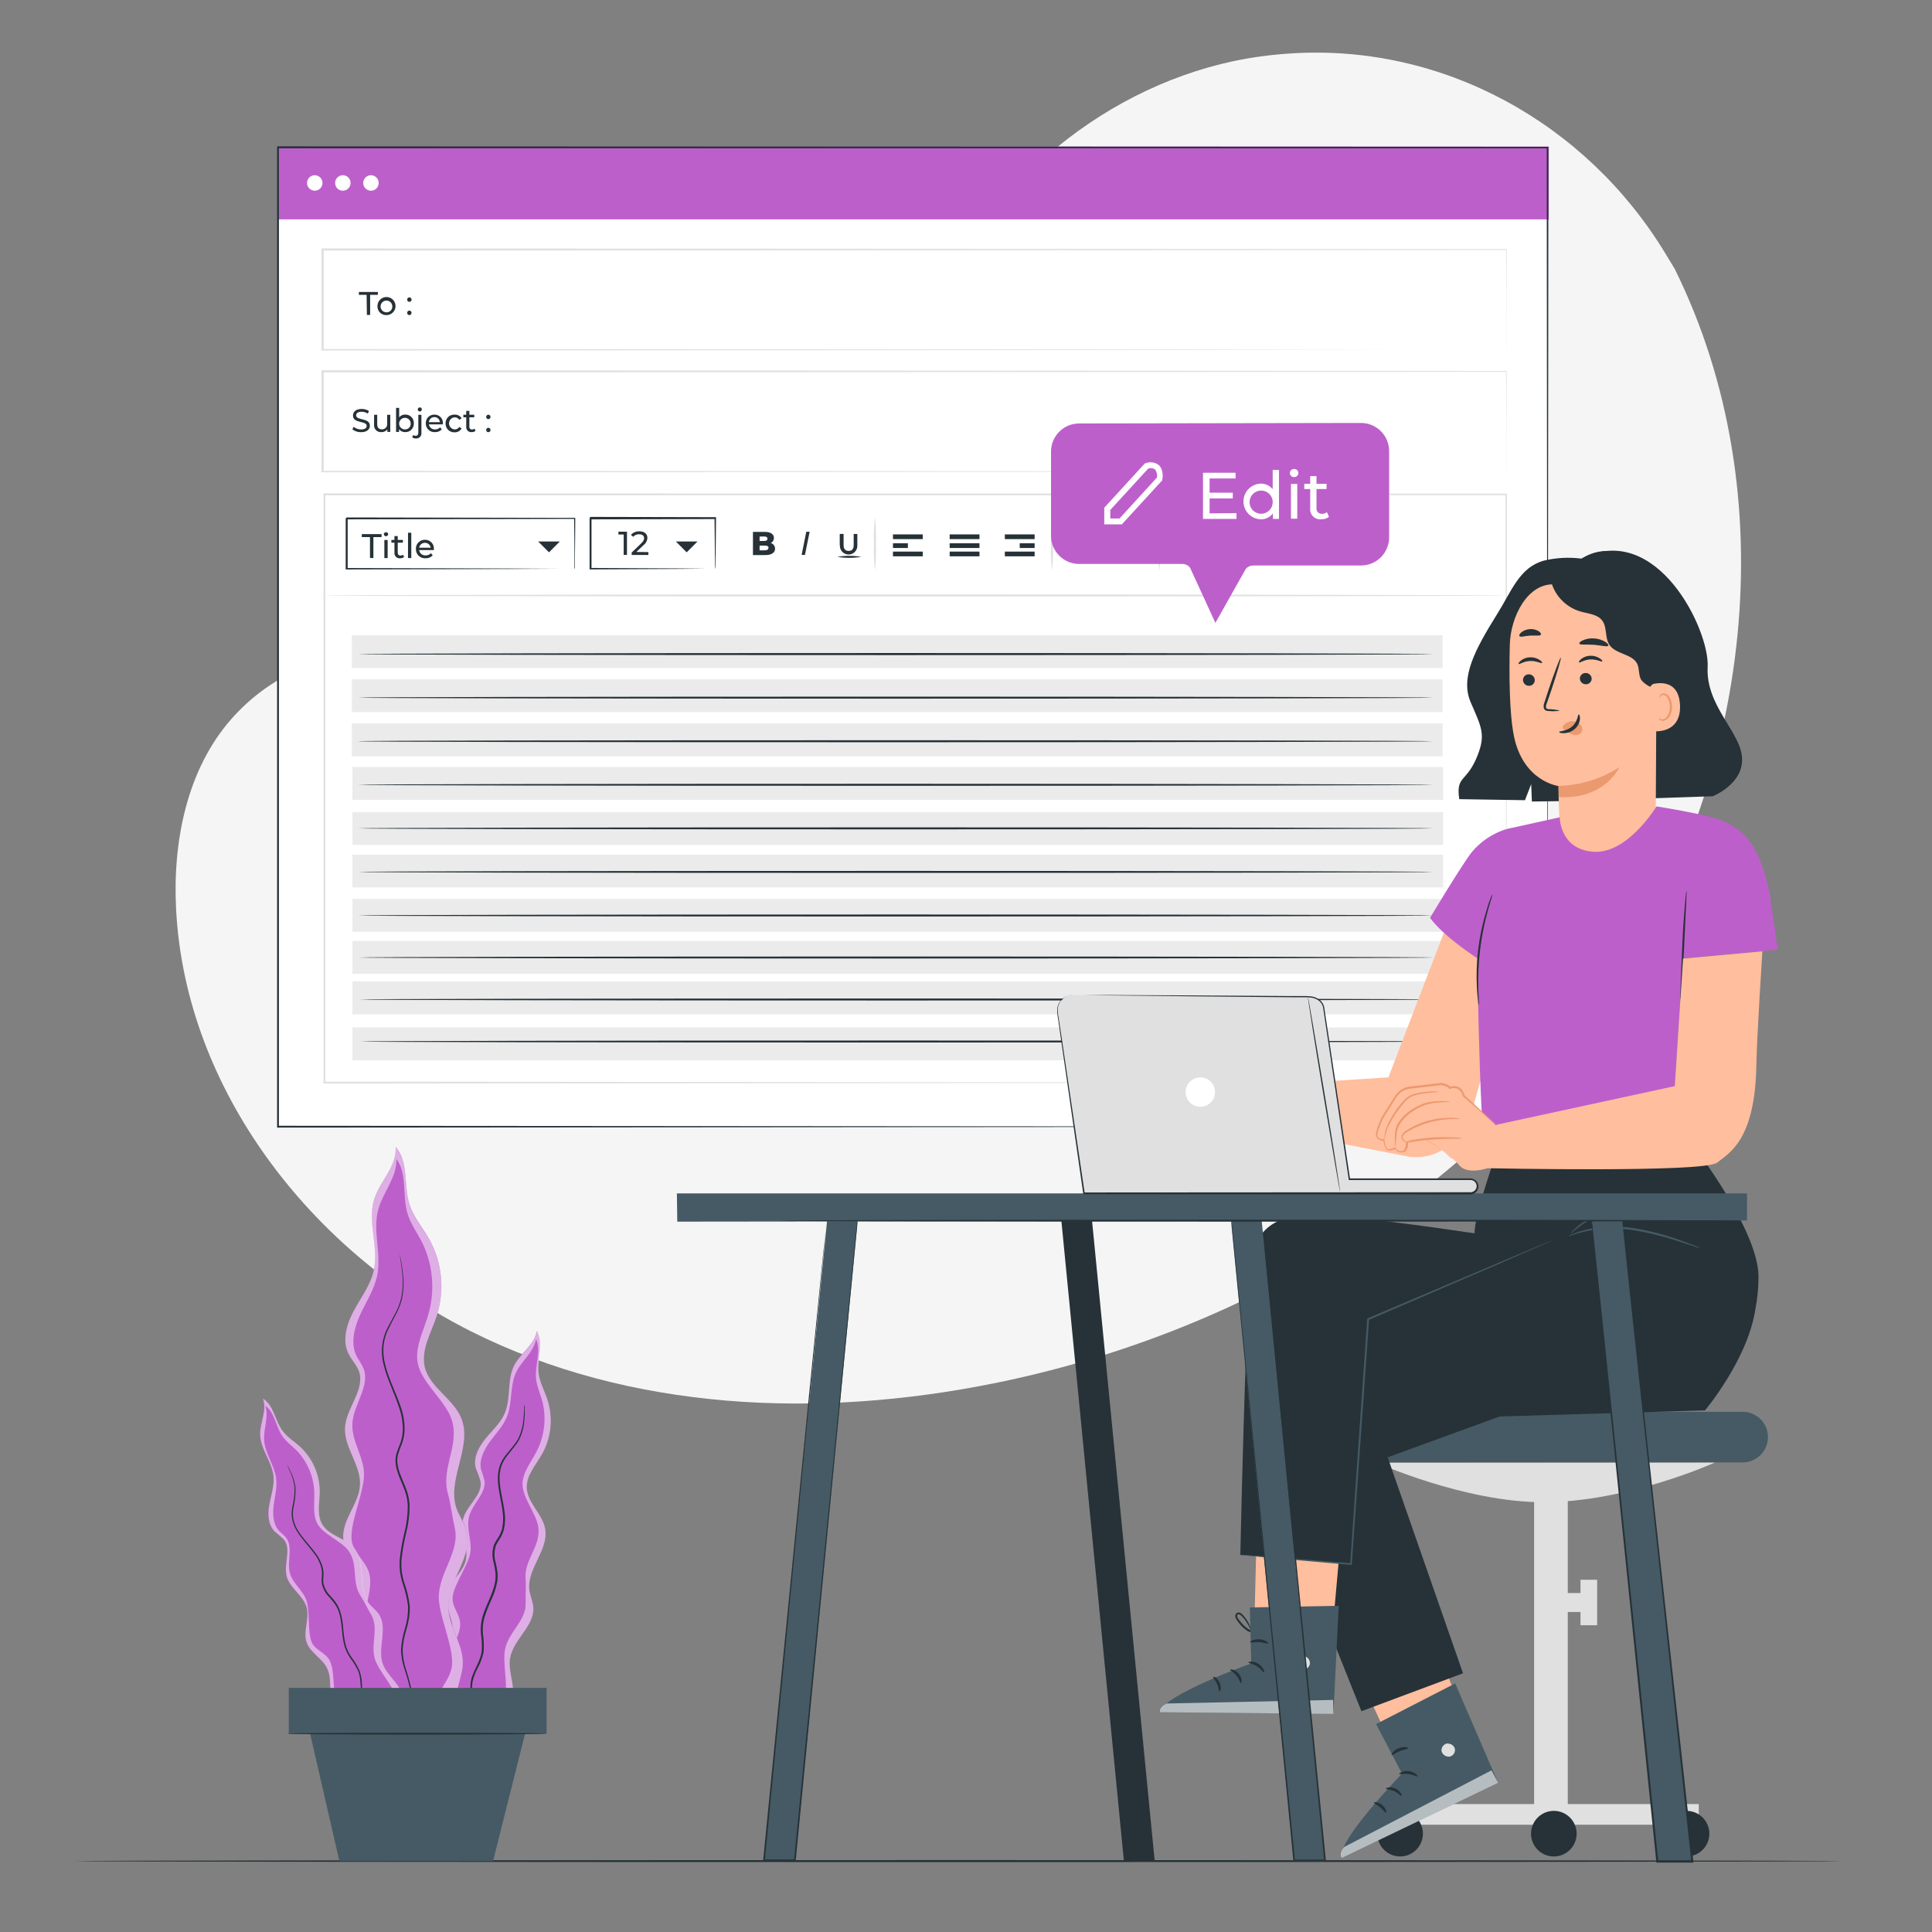 <svg width="200" height="200" viewBox="0 0 200 200" fill="none" xmlns="http://www.w3.org/2000/svg">
<rect x="0" y="0" width="200" height="200" fill="#808080" stroke="none"/>
<path d="M173.353 27.812L172.381 26.212C164.173 12.692 149.337 4.54 133.693 5.528C131.676 5.648 129.671 5.916 127.693 6.328C113.469 9.376 101.097 20.128 95.965 33.904C92.949 42.004 92.105 51.332 86.365 57.764C78.913 66.132 66.265 66.396 55.141 66.048C44.017 65.7 31.393 66 23.977 74.4C19.333 79.66 17.857 87.144 18.233 94.192C19.221 112.848 32.233 129.528 48.757 137.82C65.281 146.112 84.757 146.856 102.849 143.208C128.197 138.112 152.301 124.08 166.801 102.4C181.301 80.72 184.949 51.2 173.353 27.812Z" fill="#F5F5F5"/>
<path d="M190.659 192.66C190.659 192.72 149.707 192.764 99.203 192.764C48.699 192.764 7.739 192.72 7.739 192.66C7.739 192.6 48.679 192.556 99.203 192.556C149.727 192.556 190.659 192.604 190.659 192.66Z" fill="#263238"/>
<path d="M160.2 15.269H28.756V116.649H160.2V15.269Z" fill="white"/>
<path d="M149.392 79.4H36.48V82.8H149.392V79.4Z" fill="#EBEBEB"/>
<path d="M149.336 74.893H36.424V78.293H149.336V74.893Z" fill="#EBEBEB"/>
<path d="M149.336 70.324H36.424V73.724H149.336V70.324Z" fill="#EBEBEB"/>
<path d="M149.336 65.757H36.424V69.157H149.336V65.757Z" fill="#EBEBEB"/>
<path d="M149.392 84.068H36.48V87.468H149.392V84.068Z" fill="#EBEBEB"/>
<path d="M149.392 88.473H36.48V91.873H149.392V88.473Z" fill="#EBEBEB"/>
<path d="M149.392 93.057H36.48V96.457H149.392V93.057Z" fill="#EBEBEB"/>
<path d="M149.392 97.412H36.48V100.812H149.392V97.412Z" fill="#EBEBEB"/>
<path d="M149.392 101.601H36.48V105.001H149.392V101.601Z" fill="#EBEBEB"/>
<path d="M149.392 106.36H36.48V109.76H149.392V106.36Z" fill="#EBEBEB"/>
<path d="M160.332 15.168H28.756V22.712H160.332V15.168Z" fill="#BD5FCB"/>
<path d="M37.952 30.521H37.152V30.225H39.116V30.521H38.316V32.601H37.98L37.952 30.521Z" fill="#263238"/>
<path d="M39.073 31.7C39.069 31.514 39.122 31.332 39.222 31.176C39.323 31.02 39.468 30.897 39.639 30.824C39.81 30.751 39.999 30.73 40.181 30.764C40.364 30.798 40.532 30.886 40.665 31.017C40.797 31.147 40.888 31.314 40.925 31.495C40.963 31.677 40.945 31.866 40.875 32.038C40.804 32.21 40.684 32.358 40.53 32.461C40.376 32.565 40.194 32.62 40.009 32.62C39.886 32.626 39.763 32.606 39.648 32.562C39.533 32.518 39.428 32.45 39.34 32.364C39.252 32.278 39.183 32.174 39.137 32.06C39.091 31.946 39.069 31.823 39.073 31.7ZM40.613 31.7C40.608 31.581 40.568 31.466 40.499 31.369C40.429 31.273 40.333 31.199 40.222 31.156C40.111 31.114 39.99 31.105 39.873 31.131C39.757 31.156 39.651 31.216 39.568 31.301C39.486 31.387 39.43 31.495 39.408 31.611C39.386 31.729 39.398 31.849 39.444 31.959C39.49 32.069 39.568 32.163 39.666 32.229C39.765 32.295 39.882 32.331 40.001 32.332C40.084 32.335 40.166 32.321 40.243 32.29C40.32 32.259 40.39 32.212 40.447 32.152C40.505 32.093 40.55 32.022 40.578 31.944C40.606 31.866 40.618 31.783 40.613 31.7Z" fill="#263238"/>
<path d="M42.148 31.016C42.148 30.986 42.153 30.956 42.165 30.928C42.176 30.9 42.193 30.874 42.214 30.852C42.235 30.831 42.26 30.814 42.288 30.802C42.316 30.79 42.346 30.784 42.377 30.784C42.438 30.784 42.497 30.809 42.541 30.852C42.584 30.896 42.608 30.955 42.608 31.016C42.608 31.078 42.584 31.137 42.541 31.18C42.497 31.224 42.438 31.248 42.377 31.248C42.346 31.248 42.316 31.242 42.288 31.23C42.26 31.219 42.235 31.202 42.214 31.18C42.193 31.158 42.176 31.133 42.165 31.105C42.153 31.076 42.148 31.047 42.148 31.016ZM42.148 32.384C42.148 32.354 42.153 32.324 42.165 32.296C42.176 32.268 42.193 32.242 42.214 32.22C42.235 32.199 42.26 32.182 42.288 32.17C42.316 32.158 42.346 32.152 42.377 32.152C42.407 32.152 42.436 32.158 42.464 32.17C42.492 32.182 42.517 32.199 42.538 32.221C42.559 32.242 42.575 32.268 42.586 32.296C42.596 32.324 42.602 32.354 42.6 32.384C42.602 32.414 42.597 32.445 42.586 32.473C42.575 32.501 42.559 32.527 42.538 32.549C42.517 32.571 42.492 32.589 42.464 32.601C42.437 32.613 42.407 32.62 42.377 32.62C42.317 32.62 42.261 32.597 42.218 32.556C42.175 32.515 42.151 32.459 42.148 32.4V32.384Z" fill="#263238"/>
<path d="M36.48 44.444L36.605 44.184C36.824 44.361 37.098 44.457 37.38 44.456C37.781 44.456 37.961 44.296 37.961 44.092C37.961 43.52 36.541 43.88 36.541 43.008C36.541 42.648 36.821 42.336 37.437 42.336C37.703 42.332 37.965 42.404 38.193 42.544L38.081 42.816C37.889 42.692 37.665 42.625 37.437 42.624C37.036 42.624 36.868 42.792 36.868 42.996C36.868 43.568 38.288 43.212 38.288 44.072C38.288 44.432 38.001 44.74 37.38 44.74C37.055 44.75 36.736 44.645 36.48 44.444Z" fill="#263238"/>
<path d="M40.401 42.937V44.712H40.097V44.444C40.027 44.538 39.935 44.612 39.83 44.663C39.725 44.713 39.609 44.737 39.493 44.733C39.389 44.743 39.284 44.731 39.186 44.696C39.087 44.661 38.998 44.604 38.924 44.53C38.851 44.456 38.795 44.366 38.76 44.268C38.726 44.169 38.714 44.064 38.725 43.961V42.937H39.049V43.92C39.049 44.273 39.225 44.444 39.529 44.444C39.605 44.449 39.682 44.437 39.754 44.409C39.825 44.38 39.889 44.336 39.942 44.28C39.994 44.224 40.033 44.157 40.057 44.084C40.08 44.01 40.087 43.933 40.077 43.856V42.937H40.401Z" fill="#263238"/>
<path d="M42.84 43.825C42.847 43.944 42.828 44.064 42.785 44.176C42.742 44.289 42.677 44.391 42.593 44.476C42.508 44.562 42.407 44.629 42.296 44.673C42.184 44.717 42.064 44.737 41.944 44.733C41.822 44.738 41.7 44.714 41.589 44.661C41.478 44.609 41.382 44.531 41.309 44.433V44.713H41.001V42.225H41.321V43.201C41.395 43.108 41.49 43.034 41.599 42.984C41.707 42.935 41.825 42.912 41.944 42.917C42.065 42.911 42.184 42.931 42.296 42.975C42.408 43.019 42.51 43.086 42.594 43.172C42.678 43.257 42.744 43.36 42.786 43.472C42.829 43.584 42.847 43.705 42.84 43.825ZM42.517 43.825C42.511 43.707 42.471 43.594 42.402 43.499C42.333 43.404 42.237 43.332 42.127 43.291C42.017 43.249 41.898 43.242 41.783 43.268C41.669 43.294 41.564 43.353 41.483 43.438C41.402 43.523 41.348 43.63 41.327 43.745C41.306 43.861 41.319 43.98 41.365 44.088C41.411 44.196 41.488 44.288 41.586 44.353C41.684 44.418 41.799 44.453 41.916 44.453C41.998 44.455 42.08 44.44 42.156 44.409C42.231 44.378 42.3 44.331 42.356 44.272C42.413 44.213 42.456 44.143 42.484 44.066C42.512 43.988 42.523 43.906 42.517 43.825Z" fill="#263238"/>
<path d="M42.672 45.277L42.776 45.029C42.85 45.087 42.943 45.116 43.036 45.113C43.208 45.113 43.304 45.005 43.304 44.801V42.937H43.624V44.801C43.633 44.879 43.625 44.957 43.6 45.032C43.575 45.106 43.534 45.173 43.48 45.23C43.425 45.286 43.359 45.329 43.286 45.357C43.213 45.384 43.134 45.395 43.056 45.389C42.919 45.395 42.784 45.356 42.672 45.277ZM43.244 42.385C43.245 42.356 43.251 42.328 43.262 42.303C43.274 42.276 43.29 42.253 43.31 42.233C43.331 42.214 43.355 42.198 43.381 42.188C43.408 42.177 43.436 42.172 43.464 42.173C43.506 42.175 43.546 42.188 43.58 42.212C43.614 42.237 43.64 42.27 43.654 42.309C43.669 42.348 43.672 42.39 43.663 42.431C43.654 42.471 43.633 42.508 43.603 42.537C43.574 42.566 43.536 42.586 43.495 42.593C43.454 42.601 43.412 42.596 43.373 42.58C43.335 42.564 43.303 42.536 43.28 42.502C43.257 42.467 43.244 42.426 43.244 42.385Z" fill="#263238"/>
<path d="M45.841 43.932H44.401C44.422 44.085 44.5 44.223 44.62 44.32C44.739 44.417 44.892 44.464 45.045 44.452C45.141 44.456 45.236 44.438 45.325 44.401C45.413 44.364 45.492 44.307 45.557 44.236L45.737 44.444C45.648 44.541 45.538 44.617 45.417 44.666C45.295 44.716 45.164 44.739 45.033 44.732C44.909 44.742 44.785 44.725 44.667 44.684C44.55 44.642 44.443 44.576 44.353 44.491C44.263 44.405 44.192 44.302 44.144 44.187C44.097 44.072 44.074 43.949 44.077 43.824C44.072 43.705 44.092 43.587 44.134 43.475C44.177 43.364 44.243 43.263 44.326 43.178C44.41 43.093 44.51 43.027 44.621 42.983C44.731 42.938 44.85 42.917 44.969 42.92C45.089 42.917 45.208 42.938 45.319 42.983C45.429 43.029 45.529 43.097 45.612 43.183C45.695 43.269 45.759 43.372 45.8 43.484C45.841 43.597 45.857 43.717 45.849 43.836C45.845 43.86 45.841 43.9 45.841 43.932ZM44.397 43.7H45.537C45.525 43.557 45.46 43.424 45.354 43.327C45.249 43.23 45.11 43.176 44.967 43.176C44.824 43.176 44.685 43.23 44.58 43.327C44.474 43.424 44.409 43.557 44.397 43.7Z" fill="#263238"/>
<path d="M46.124 43.825C46.121 43.702 46.144 43.58 46.191 43.467C46.237 43.353 46.307 43.251 46.395 43.166C46.484 43.081 46.589 43.015 46.704 42.973C46.819 42.931 46.942 42.913 47.065 42.921C47.208 42.913 47.351 42.943 47.478 43.01C47.605 43.076 47.713 43.175 47.788 43.297L47.544 43.457C47.493 43.375 47.422 43.309 47.337 43.264C47.252 43.219 47.157 43.197 47.06 43.201C46.903 43.213 46.756 43.285 46.649 43.401C46.542 43.517 46.483 43.669 46.483 43.827C46.483 43.985 46.542 44.137 46.649 44.253C46.756 44.369 46.903 44.44 47.06 44.453C47.157 44.456 47.252 44.434 47.337 44.389C47.422 44.345 47.493 44.278 47.544 44.197L47.788 44.353C47.716 44.479 47.61 44.583 47.482 44.654C47.355 44.724 47.21 44.758 47.065 44.753C46.94 44.76 46.816 44.741 46.699 44.697C46.582 44.654 46.476 44.586 46.388 44.498C46.299 44.411 46.23 44.306 46.184 44.19C46.139 44.074 46.119 43.949 46.124 43.825Z" fill="#263238"/>
<path d="M49.228 44.608C49.113 44.695 48.972 44.738 48.828 44.732C48.753 44.741 48.676 44.733 48.605 44.708C48.533 44.683 48.467 44.643 48.413 44.589C48.359 44.536 48.318 44.471 48.292 44.4C48.266 44.328 48.257 44.252 48.264 44.176V43.2H47.964V42.936H48.264V42.536H48.588V42.936H49.096V43.2H48.588V44.164C48.583 44.203 48.586 44.242 48.598 44.28C48.61 44.317 48.63 44.351 48.657 44.38C48.684 44.408 48.717 44.43 48.753 44.444C48.79 44.458 48.829 44.464 48.868 44.46C48.959 44.462 49.048 44.432 49.12 44.376L49.228 44.608Z" fill="#263238"/>
<path d="M50.329 43.157C50.328 43.127 50.334 43.097 50.345 43.069C50.356 43.041 50.373 43.016 50.394 42.994C50.416 42.973 50.441 42.956 50.469 42.945C50.497 42.934 50.527 42.928 50.557 42.929C50.586 42.929 50.615 42.935 50.643 42.946C50.67 42.958 50.695 42.975 50.715 42.996C50.736 43.017 50.752 43.042 50.762 43.07C50.773 43.098 50.778 43.127 50.777 43.157C50.778 43.187 50.773 43.216 50.762 43.244C50.752 43.272 50.736 43.297 50.715 43.319C50.695 43.34 50.67 43.358 50.643 43.37C50.616 43.382 50.586 43.388 50.557 43.389C50.526 43.389 50.496 43.383 50.468 43.371C50.441 43.359 50.415 43.342 50.394 43.321C50.373 43.299 50.356 43.273 50.345 43.245C50.334 43.217 50.328 43.187 50.329 43.157ZM50.329 44.513C50.328 44.483 50.334 44.453 50.345 44.425C50.356 44.397 50.373 44.372 50.394 44.35C50.416 44.329 50.441 44.312 50.469 44.301C50.497 44.29 50.527 44.284 50.557 44.285C50.586 44.285 50.615 44.291 50.643 44.302C50.67 44.314 50.695 44.331 50.715 44.352C50.736 44.373 50.752 44.398 50.762 44.426C50.773 44.454 50.778 44.483 50.777 44.513C50.778 44.542 50.773 44.572 50.762 44.599C50.752 44.627 50.736 44.652 50.715 44.673C50.695 44.695 50.67 44.712 50.643 44.723C50.615 44.735 50.586 44.741 50.557 44.741C50.527 44.741 50.497 44.736 50.469 44.724C50.441 44.713 50.416 44.697 50.394 44.675C50.373 44.654 50.356 44.629 50.345 44.601C50.334 44.573 50.328 44.543 50.329 44.513Z" fill="#263238"/>
<path d="M33.385 18.941C33.385 19.099 33.338 19.253 33.25 19.385C33.162 19.517 33.037 19.619 32.891 19.68C32.745 19.74 32.584 19.756 32.429 19.725C32.273 19.694 32.131 19.618 32.019 19.506C31.907 19.394 31.831 19.252 31.8 19.097C31.769 18.942 31.785 18.781 31.846 18.634C31.906 18.488 32.009 18.363 32.14 18.276C32.272 18.188 32.426 18.141 32.585 18.141C32.797 18.141 33 18.225 33.15 18.375C33.3 18.525 33.385 18.729 33.385 18.941Z" fill="white"/>
<path d="M36.292 18.941C36.292 19.099 36.245 19.253 36.158 19.385C36.07 19.517 35.945 19.619 35.798 19.68C35.652 19.74 35.492 19.756 35.336 19.725C35.181 19.694 35.039 19.618 34.927 19.506C34.815 19.394 34.739 19.252 34.708 19.097C34.677 18.942 34.693 18.781 34.753 18.634C34.814 18.488 34.916 18.363 35.048 18.276C35.179 18.188 35.334 18.141 35.492 18.141C35.705 18.141 35.908 18.225 36.058 18.375C36.208 18.525 36.292 18.729 36.292 18.941Z" fill="white"/>
<path d="M39.201 18.941C39.201 19.099 39.154 19.253 39.066 19.385C38.978 19.517 38.853 19.619 38.707 19.68C38.561 19.74 38.4 19.756 38.245 19.725C38.089 19.694 37.947 19.618 37.835 19.506C37.723 19.394 37.647 19.252 37.616 19.097C37.585 18.942 37.601 18.781 37.661 18.634C37.722 18.488 37.825 18.363 37.956 18.276C38.088 18.188 38.242 18.141 38.401 18.141C38.613 18.141 38.816 18.225 38.966 18.375C39.116 18.525 39.201 18.729 39.201 18.941Z" fill="white"/>
<path d="M59.465 58.901C59.465 58.901 59.465 58.864 59.465 58.804V58.536C59.465 58.288 59.465 57.944 59.465 57.504C59.465 56.6 59.465 55.3 59.429 53.66L59.489 53.716L35.889 53.764L35.993 53.66V56.312C35.993 57.184 35.993 58.048 35.993 58.892L35.881 58.8L52.681 58.848L57.653 58.877H58.997H59.349H59.473H59.361H59.025H57.701L52.753 58.904L35.889 58.948H35.785V53.669L35.889 53.565L59.489 53.608H59.549V53.669C59.549 55.321 59.525 56.636 59.517 57.548C59.517 57.984 59.517 58.325 59.517 58.565V58.8C59.505 58.836 59.487 58.87 59.465 58.901Z" fill="#263238"/>
<path d="M74.025 58.901C74.019 58.868 74.019 58.834 74.025 58.801C74.025 58.725 74.025 58.633 74.025 58.525C74.025 58.265 74.025 57.917 74.005 57.473C74.005 56.557 73.985 55.257 73.965 53.661L74.041 53.733L61.129 53.765L61.233 53.661V56.345C61.233 57.225 61.233 58.073 61.233 58.893L61.133 58.793L70.361 58.841L73.057 58.869H73.785H74.045C73.966 58.874 73.887 58.874 73.809 58.869H73.101L70.429 58.897L61.133 58.945H61.033V56.297C61.033 55.861 61.033 55.417 61.033 54.965V53.613L61.137 53.509L74.049 53.537H74.121V53.613C74.121 55.213 74.089 56.541 74.081 57.469C74.081 57.905 74.081 58.269 74.081 58.505C74.081 58.741 74.029 58.905 74.025 58.901Z" fill="#263238"/>
<path d="M38.301 55.6H37.453V55.292H39.501V55.6H38.653V57.764H38.301V55.6Z" fill="#263238"/>
<path d="M39.728 55.317C39.728 55.287 39.734 55.257 39.746 55.229C39.758 55.202 39.775 55.176 39.797 55.156C39.819 55.135 39.844 55.118 39.872 55.108C39.9 55.097 39.93 55.092 39.961 55.093C39.99 55.092 40.019 55.097 40.046 55.107C40.074 55.117 40.099 55.133 40.12 55.153C40.141 55.173 40.158 55.197 40.17 55.224C40.182 55.251 40.188 55.28 40.188 55.309C40.181 55.365 40.154 55.416 40.111 55.453C40.069 55.49 40.015 55.511 39.959 55.511C39.902 55.511 39.848 55.49 39.806 55.453C39.763 55.416 39.736 55.365 39.728 55.309V55.317ZM39.788 55.897H40.129V57.769H39.788V55.897Z" fill="#263238"/>
<path d="M41.829 57.66C41.714 57.747 41.573 57.794 41.429 57.792C41.349 57.801 41.268 57.793 41.192 57.767C41.116 57.741 41.047 57.698 40.989 57.641C40.932 57.585 40.888 57.516 40.861 57.441C40.834 57.365 40.824 57.284 40.833 57.204V56.176H40.517V55.896H40.833V55.496H41.173V55.896H41.709V56.176H41.173V57.2C41.173 57.404 41.277 57.516 41.465 57.516C41.561 57.517 41.655 57.486 41.733 57.428L41.829 57.66Z" fill="#263238"/>
<path d="M42.236 55.148H42.576V57.768H42.236V55.148Z" fill="#263238"/>
<path d="M44.909 56.944H43.389C43.41 57.106 43.492 57.253 43.619 57.355C43.745 57.457 43.907 57.506 44.069 57.492C44.169 57.497 44.27 57.479 44.364 57.44C44.457 57.401 44.54 57.343 44.609 57.268L44.797 57.488C44.703 57.59 44.588 57.67 44.46 57.723C44.333 57.775 44.195 57.799 44.057 57.792C43.926 57.802 43.795 57.784 43.672 57.74C43.549 57.695 43.436 57.626 43.341 57.535C43.247 57.445 43.172 57.336 43.123 57.214C43.073 57.093 43.049 56.963 43.053 56.832C43.047 56.707 43.068 56.581 43.113 56.464C43.158 56.346 43.226 56.239 43.315 56.15C43.403 56.06 43.508 55.989 43.625 55.943C43.742 55.895 43.867 55.873 43.993 55.876C44.119 55.873 44.244 55.897 44.36 55.945C44.477 55.993 44.582 56.065 44.669 56.156C44.756 56.247 44.823 56.355 44.865 56.474C44.908 56.593 44.926 56.719 44.917 56.844C44.916 56.878 44.913 56.911 44.909 56.944ZM43.389 56.7H44.589C44.565 56.558 44.492 56.429 44.382 56.335C44.272 56.242 44.133 56.191 43.989 56.191C43.844 56.191 43.705 56.242 43.595 56.335C43.485 56.429 43.412 56.558 43.389 56.7Z" fill="#263238"/>
<path d="M55.709 56.053H57.953L56.833 57.177L55.709 56.053Z" fill="#263238"/>
<path d="M69.964 56.053H72.208L71.084 57.177L69.964 56.053Z" fill="#263238"/>
<path d="M155.928 112.072C155.928 111.46 155.896 88.712 155.848 51.176L155.928 51.252L33.576 51.28L33.68 51.176C33.68 72.64 33.68 93.244 33.68 112.072L33.58 111.972L155.94 112.072L33.58 112.168H33.484V112.072C33.484 93.244 33.484 72.64 33.484 51.176V51.072H33.596L155.948 51.1H156V51.176C155.956 88.712 155.928 111.46 155.928 112.072Z" fill="#E0E0E0"/>
<path d="M155.929 48.852C155.929 48.852 155.929 48.612 155.929 48.16C155.929 47.708 155.929 47.032 155.929 46.16C155.929 44.396 155.929 41.796 155.905 38.448L155.949 38.488L33.409 38.552L33.513 38.448V48.848L33.409 48.744L120.393 48.788L146.433 48.816H153.489H155.321C155.721 48.816 155.953 48.816 155.953 48.816H155.337H153.517H146.485L120.485 48.848L33.425 48.892H33.281V38.332H33.389L155.929 38.4H155.969V38.44C155.969 41.8 155.949 44.404 155.945 46.176C155.945 47.052 155.945 47.724 155.945 48.176C155.945 48.628 155.929 48.852 155.929 48.852Z" fill="#E0E0E0"/>
<path d="M155.929 36.237C155.929 36.237 155.929 36.001 155.929 35.545C155.929 35.089 155.929 34.417 155.929 33.545C155.929 31.781 155.929 29.185 155.905 25.837L155.949 25.877L33.409 25.941L33.513 25.837V36.237L33.409 36.133L120.393 36.177L146.433 36.209H153.489H155.321H155.953H155.337H153.517H146.485L120.485 36.241L33.425 36.285H33.281V25.717H33.389L155.929 25.781H155.969V25.825C155.969 29.181 155.949 31.789 155.945 33.557C155.945 34.437 155.945 35.105 155.945 35.557C155.945 36.009 155.929 36.237 155.929 36.237Z" fill="#E0E0E0"/>
<path d="M124.073 54.124C123.88 54.118 123.691 54.186 123.547 54.315C123.404 54.444 123.315 54.624 123.301 54.816V57.529C123.345 57.782 123.477 58.012 123.674 58.178C123.87 58.343 124.119 58.434 124.377 58.434C124.634 58.434 124.883 58.343 125.08 58.178C125.277 58.012 125.409 57.782 125.453 57.529V55.34H125.241V57.437C125.22 57.653 125.119 57.855 124.958 58.001C124.797 58.148 124.587 58.229 124.369 58.229C124.151 58.229 123.941 58.148 123.78 58.001C123.618 57.855 123.518 57.653 123.497 57.437V54.84C123.497 54.691 123.556 54.547 123.662 54.442C123.768 54.336 123.911 54.276 124.061 54.276C124.21 54.276 124.354 54.336 124.46 54.442C124.565 54.547 124.625 54.691 124.625 54.84V57.041C124.604 57.108 124.563 57.167 124.506 57.209C124.45 57.251 124.381 57.274 124.311 57.274C124.24 57.274 124.172 57.251 124.115 57.209C124.059 57.167 124.017 57.108 123.997 57.041V55.344H123.789V56.965V57.041C123.814 57.158 123.879 57.264 123.973 57.34C124.067 57.415 124.184 57.457 124.305 57.457C124.425 57.457 124.542 57.415 124.636 57.34C124.73 57.264 124.795 57.158 124.821 57.041V56.996C124.821 56.996 124.821 56.972 124.821 56.961V54.8C124.802 54.615 124.715 54.444 124.577 54.319C124.439 54.194 124.259 54.124 124.073 54.124Z" fill="#263238"/>
<path d="M95.524 55.32H92.44V55.808H95.524V55.32Z" fill="#263238"/>
<path d="M95.524 57.101H92.44V57.589H95.524V57.101Z" fill="#263238"/>
<path d="M93.984 56.24H92.44V56.728H93.984V56.24Z" fill="#263238"/>
<path d="M107.105 55.32H104.021V55.808H107.105V55.32Z" fill="#263238"/>
<path d="M107.105 57.101H104.021V57.589H107.105V57.101Z" fill="#263238"/>
<path d="M107.105 56.24H105.561V56.728H107.105V56.24Z" fill="#263238"/>
<path d="M101.393 55.32H98.309V55.808H101.393V55.32Z" fill="#263238"/>
<path d="M101.393 57.101H98.309V57.589H101.393V57.101Z" fill="#263238"/>
<path d="M101.393 56.24H98.309V56.728H101.393V56.24Z" fill="#263238"/>
<path d="M114.829 57.428H112.305V55.356H113.613V55.792H112.745V56.988H114.393V56.556H114.829V57.428Z" fill="#263238"/>
<path d="M116.281 57.428H115.209V56.988H115.845V55.792H114.197V56.352H113.761V55.356H116.281V57.428Z" fill="#263238"/>
<path d="M117.305 56.228H118.649L117.977 56.852L117.305 56.228Z" fill="#263238"/>
<path d="M86.929 56.44V55.276H87.329V56.424C87.329 56.848 87.521 57.032 87.853 57.032C88.185 57.032 88.373 56.848 88.373 56.424V55.276H88.749V56.44C88.757 56.564 88.74 56.688 88.698 56.804C88.656 56.921 88.591 57.028 88.507 57.118C88.422 57.209 88.32 57.281 88.207 57.33C88.093 57.379 87.971 57.404 87.847 57.404C87.723 57.404 87.6 57.379 87.487 57.33C87.373 57.281 87.271 57.209 87.187 57.118C87.102 57.028 87.037 56.921 86.995 56.804C86.954 56.688 86.936 56.564 86.945 56.44H86.929Z" fill="#263238"/>
<path d="M83.468 55.045H83.812L83.328 57.445H82.984L83.468 55.045Z" fill="#263238"/>
<path d="M80.233 56.8C80.233 57.2 79.889 57.461 79.241 57.461H77.945V55.06H79.173C79.805 55.06 80.117 55.321 80.117 55.693C80.118 55.801 80.088 55.908 80.031 56C79.974 56.092 79.891 56.166 79.793 56.212C79.92 56.249 80.032 56.327 80.112 56.433C80.191 56.539 80.234 56.668 80.233 56.8ZM78.633 55.544V56.001H79.101C79.329 56.001 79.445 55.925 79.445 55.769C79.445 55.612 79.329 55.536 79.101 55.536L78.633 55.544ZM79.561 56.724C79.561 56.56 79.437 56.48 79.205 56.48H78.633V56.968H79.201C79.421 56.961 79.545 56.88 79.545 56.717L79.561 56.724Z" fill="#263238"/>
<path d="M90.573 59.045C90.47 58.127 90.435 57.203 90.469 56.281C90.435 55.357 90.47 54.431 90.573 53.513C90.678 54.431 90.713 55.357 90.677 56.281C90.712 57.203 90.678 58.127 90.573 59.045Z" fill="#E0E0E0"/>
<path d="M108.904 59.045C108.799 58.127 108.764 57.203 108.8 56.281C108.764 55.357 108.799 54.431 108.904 53.513C109.007 54.431 109.042 55.357 109.008 56.281C109.042 57.203 109.007 58.127 108.904 59.045Z" fill="#E0E0E0"/>
<path d="M120.001 59.157C119.898 58.239 119.863 57.316 119.897 56.393C119.863 55.47 119.898 54.546 120.001 53.629C120.104 54.546 120.138 55.47 120.105 56.393C120.138 57.316 120.104 58.239 120.001 59.157Z" fill="#E0E0E0"/>
<path d="M128.401 58.992C128.298 58.075 128.263 57.151 128.297 56.228C128.263 55.304 128.298 54.379 128.401 53.46C128.508 54.378 128.545 55.304 128.509 56.228C128.545 57.151 128.508 58.075 128.401 58.992Z" fill="#E0E0E0"/>
<path d="M89.152 57.644C88.332 57.783 87.493 57.783 86.672 57.644C87.493 57.505 88.332 57.505 89.152 57.644Z" fill="#263238"/>
<path d="M64.904 55.044V57.444H64.564V55.336H64.02V55.036L64.904 55.044Z" fill="#263238"/>
<path d="M67.121 57.152V57.452H65.392V57.2L66.373 56.256C66.629 56.008 66.677 55.856 66.677 55.708C66.677 55.46 66.501 55.308 66.165 55.308C66.049 55.302 65.933 55.322 65.827 55.367C65.72 55.412 65.625 55.481 65.549 55.568L65.312 55.368C65.423 55.246 65.559 55.15 65.712 55.087C65.864 55.024 66.028 54.996 66.192 55.004C66.697 55.004 67.016 55.26 67.016 55.672C67.012 55.821 66.973 55.966 66.904 56.097C66.835 56.228 66.736 56.341 66.617 56.428L65.88 57.136L67.121 57.152Z" fill="#263238"/>
<path d="M155.929 61.644C155.929 61.7 128.489 61.748 94.649 61.748C60.809 61.748 33.365 61.7 33.365 61.644C33.365 61.588 60.797 61.54 94.649 61.54C128.501 61.54 155.929 61.6 155.929 61.644Z" fill="#E0E0E0"/>
<path d="M148.368 67.713C148.368 67.769 123.452 67.817 92.72 67.817C61.988 67.817 37.068 67.769 37.068 67.713C37.068 67.657 62 67.601 92.72 67.601C123.44 67.601 148.368 67.653 148.368 67.713Z" fill="#263238"/>
<path d="M148.368 72.22C148.368 72.28 123.452 72.324 92.72 72.324C61.988 72.324 37.068 72.28 37.068 72.22C37.068 72.16 61.98 72.116 92.72 72.116C123.46 72.116 148.368 72.164 148.368 72.22Z" fill="#263238"/>
<path d="M148.368 76.733C148.368 76.789 123.452 76.837 92.72 76.837C61.988 76.837 37.068 76.801 37.068 76.733C37.068 76.665 61.98 76.629 92.72 76.629C123.46 76.629 148.368 76.673 148.368 76.733Z" fill="#263238"/>
<path d="M148.368 81.241C148.368 81.301 123.452 81.345 92.72 81.345C61.988 81.345 37.068 81.301 37.068 81.241C37.068 81.181 61.98 81.137 92.72 81.137C123.46 81.137 148.368 81.201 148.368 81.241Z" fill="#263238"/>
<path d="M148.368 85.752C148.368 85.808 123.452 85.856 92.72 85.856C61.988 85.856 37.068 85.808 37.068 85.752C37.068 85.696 61.98 85.648 92.72 85.648C123.46 85.648 148.368 85.692 148.368 85.752Z" fill="#263238"/>
<path d="M148.368 90.26C148.368 90.32 123.452 90.364 92.72 90.364C61.988 90.364 37.068 90.32 37.068 90.26C37.068 90.2 61.98 90.156 92.72 90.156C123.46 90.156 148.368 90.204 148.368 90.26Z" fill="#263238"/>
<path d="M148.368 94.772C148.368 94.828 123.452 94.876 92.72 94.876C61.988 94.876 37.068 94.828 37.068 94.772C37.068 94.716 61.98 94.668 92.72 94.668C123.46 94.668 148.368 94.712 148.368 94.772Z" fill="#263238"/>
<path d="M148.448 99.121C148.448 99.177 123.532 99.225 92.8 99.225C62.068 99.225 37.148 99.177 37.148 99.121C37.148 99.065 62.06 99.017 92.8 99.017C123.54 99.017 148.448 99.065 148.448 99.121Z" fill="#263238"/>
<path d="M148.529 103.468C148.529 103.528 123.613 103.572 92.885 103.572C62.157 103.572 37.228 103.528 37.228 103.468C37.228 103.408 62.141 103.364 92.885 103.364C123.629 103.364 148.529 103.412 148.529 103.468Z" fill="#263238"/>
<path d="M37.312 107.817C37.312 107.761 62.228 107.713 92.957 107.713C123.685 107.713 148.608 107.761 148.608 107.817C148.608 107.873 123.697 107.921 92.957 107.921C62.217 107.921 37.312 107.877 37.312 107.817Z" fill="#263238"/>
<path d="M160.201 116.648C160.201 115.936 160.169 76.508 160.117 15.268L160.201 15.356H28.769L28.873 15.252C28.873 51.772 28.873 86.324 28.873 116.632L28.781 116.54L160.225 116.632L28.781 116.728H28.685V116.632C28.685 86.324 28.685 51.772 28.685 15.252V15.148H28.801L160.201 15.2H160.289V15.284C160.237 76.508 160.201 115.936 160.201 116.648Z" fill="#263238"/>
<path d="M108.801 46.748V55.468C108.801 56.24 109.108 56.981 109.654 57.527C110.2 58.073 110.94 58.38 111.713 58.38H122.401C122.556 58.38 122.709 58.416 122.848 58.486C122.987 58.555 123.108 58.656 123.201 58.78L125.817 64.48L128.969 58.88C129.064 58.774 129.18 58.688 129.311 58.63C129.441 58.571 129.582 58.541 129.725 58.54H140.925C141.696 58.531 142.431 58.216 142.971 57.665C143.51 57.114 143.808 56.371 143.801 55.6V46.692C143.801 46.31 143.725 45.931 143.579 45.578C143.432 45.224 143.217 44.903 142.946 44.633C142.675 44.363 142.354 44.149 142 44.003C141.646 43.858 141.267 43.783 140.885 43.784L111.725 43.836C111.341 43.835 110.961 43.909 110.607 44.054C110.252 44.2 109.93 44.414 109.658 44.685C109.386 44.955 109.171 45.277 109.024 45.631C108.876 45.985 108.801 46.365 108.801 46.748Z" fill="#BD5FCB"/>
<path d="M116.136 54.28H114.312V52.56L118.513 47.972L118.596 47.952C118.82 47.862 119.063 47.832 119.302 47.866C119.541 47.9 119.767 47.996 119.957 48.144C120.489 48.632 120.356 49.524 120.324 49.624V49.712L116.136 54.28ZM114.936 53.676H115.889L119.765 49.436C119.791 49.289 119.788 49.138 119.754 48.992C119.721 48.846 119.657 48.709 119.569 48.588C119.465 48.519 119.346 48.476 119.222 48.463C119.098 48.45 118.972 48.467 118.857 48.512L114.936 52.792V53.676Z" fill="white"/>
<path d="M128.001 53.12V53.716H124.533V48.94H127.905V49.532H125.217V51H127.617V51.6H125.217V53.14L128.001 53.12Z" fill="white"/>
<path d="M132.401 48.653V53.717H131.773V53.141C131.625 53.341 131.43 53.502 131.206 53.609C130.981 53.717 130.733 53.767 130.485 53.757C130.01 53.734 129.562 53.53 129.234 53.187C128.906 52.843 128.723 52.386 128.723 51.91C128.723 51.435 128.906 50.978 129.234 50.635C129.562 50.291 130.01 50.087 130.485 50.065C130.726 50.056 130.966 50.104 131.186 50.205C131.405 50.305 131.598 50.456 131.749 50.645V48.645L132.401 48.653ZM131.753 51.908C131.738 51.675 131.655 51.451 131.515 51.264C131.374 51.077 131.182 50.935 130.962 50.855C130.742 50.776 130.503 50.763 130.275 50.818C130.048 50.872 129.841 50.992 129.681 51.162C129.521 51.333 129.414 51.547 129.373 51.777C129.333 52.007 129.361 52.245 129.453 52.46C129.546 52.675 129.699 52.858 129.895 52.986C130.09 53.115 130.319 53.184 130.553 53.184C130.716 53.184 130.878 53.15 131.028 53.084C131.178 53.019 131.312 52.923 131.424 52.804C131.536 52.684 131.622 52.543 131.677 52.389C131.732 52.235 131.755 52.072 131.745 51.908H131.753Z" fill="white"/>
<path d="M133.524 48.98C133.524 48.923 133.535 48.866 133.557 48.812C133.579 48.759 133.611 48.711 133.653 48.671C133.694 48.63 133.742 48.599 133.796 48.578C133.85 48.557 133.907 48.547 133.964 48.548C134.076 48.543 134.186 48.582 134.269 48.657C134.352 48.732 134.402 48.837 134.408 48.948C134.41 49.007 134.4 49.065 134.378 49.12C134.356 49.174 134.324 49.223 134.282 49.265C134.24 49.306 134.191 49.338 134.136 49.359C134.081 49.381 134.023 49.391 133.964 49.388C133.909 49.391 133.853 49.382 133.801 49.362C133.749 49.343 133.701 49.313 133.66 49.276C133.619 49.238 133.586 49.192 133.563 49.141C133.54 49.091 133.526 49.036 133.524 48.98ZM133.64 50.096H134.292V53.696H133.64V50.096Z" fill="white"/>
<path d="M137.577 53.504C137.347 53.678 137.064 53.767 136.777 53.756C136.623 53.774 136.468 53.757 136.322 53.706C136.176 53.656 136.043 53.573 135.933 53.465C135.823 53.356 135.739 53.224 135.687 53.078C135.635 52.933 135.617 52.778 135.633 52.624V50.624H135.017V50.084H135.633V49.284H136.285V50.084H137.325V50.624H136.285V52.584C136.274 52.663 136.281 52.743 136.305 52.819C136.329 52.895 136.369 52.965 136.424 53.023C136.478 53.082 136.545 53.127 136.619 53.156C136.693 53.185 136.773 53.198 136.853 53.192C137.038 53.193 137.218 53.133 137.365 53.02L137.577 53.504Z" fill="white"/>
<path d="M45.728 181.48C44.68 181.428 44.372 179.952 44.764 178.98C45.156 178.008 45.92 177.144 45.932 176.096C45.932 175.188 45.364 174.364 45.308 173.456C45.208 171.82 46.792 170.484 46.86 168.848C46.912 167.568 46.024 166.352 46.24 165.092C46.468 163.74 47.88 162.856 48.204 161.52C48.548 160.104 47.564 158.6 47.94 157.192C48.316 155.784 49.972 154.752 49.736 153.32C49.597 152.86 49.433 152.407 49.244 151.964C48.948 150.896 49.532 149.776 50.24 148.92C50.948 148.064 51.816 147.32 52.24 146.284C52.916 144.716 52.448 142.804 53.24 141.292C53.904 140.036 55.376 139.188 55.56 137.78C56.304 139.048 55.56 140.66 55.744 142.124C55.856 143.076 56.352 143.936 56.652 144.848C56.957 145.781 57.065 146.766 56.969 147.743C56.874 148.719 56.576 149.665 56.096 150.52C55.456 151.644 54.472 152.708 54.52 154C54.58 155.564 56.148 156.7 56.424 158.24C56.824 160.444 54.472 162.428 54.796 164.64C54.88 165.212 55.14 165.752 55.196 166.328C55.36 168.288 53.14 169.672 52.796 171.612C52.548 173.036 53.372 174.508 53.032 175.916C52.768 177 51.832 177.972 52.06 179.064C52.218 179.521 52.419 179.962 52.66 180.38C52.84 180.808 52.897 181.278 52.827 181.737C52.756 182.196 52.56 182.626 52.26 182.98C51.948 183.324 51.535 183.559 51.081 183.653C50.626 183.746 50.154 183.693 49.732 183.5" fill="#BD5FCB"/>
<g opacity="0.5">
<path d="M52.672 180.4C52.431 179.981 52.23 179.54 52.072 179.084C51.844 177.992 52.78 177.02 53.044 175.936C53.384 174.528 52.56 173.056 52.808 171.632C53.148 169.692 55.368 168.308 55.208 166.348C55.156 165.772 54.896 165.232 54.808 164.66C54.484 162.444 56.832 160.46 56.436 158.26C56.16 156.72 54.596 155.584 54.532 154.02C54.484 152.728 55.468 151.664 56.108 150.54C56.588 149.684 56.886 148.739 56.981 147.762C57.077 146.786 56.969 145.8 56.664 144.868C56.364 143.956 55.864 143.096 55.756 142.144C55.588 140.68 56.316 139.068 55.572 137.8C55.388 139.208 53.916 140.056 53.252 141.312C52.452 142.824 52.928 144.736 52.252 146.304C51.816 147.324 50.948 148.084 50.252 148.94C49.556 149.796 48.96 150.916 49.256 151.984C49.445 152.426 49.609 152.879 49.748 153.34C49.984 154.772 48.328 155.804 47.952 157.212C47.576 158.62 48.56 160.124 48.216 161.54C47.892 162.876 46.48 163.76 46.252 165.112C46.036 166.372 46.924 167.588 46.872 168.868C46.804 170.504 45.22 171.84 45.32 173.476C45.376 174.384 45.952 175.208 45.944 176.116C45.944 177.164 45.144 178.028 44.776 179C44.408 179.972 44.692 181.448 45.74 181.5L49.764 183.524C50.186 183.716 50.658 183.77 51.113 183.676C51.567 183.583 51.98 183.347 52.292 183.004C52.589 182.647 52.782 182.215 52.849 181.755C52.917 181.296 52.855 180.827 52.672 180.4Z" fill="white"/>
</g>
<path d="M51.308 179.428C51.031 178.96 50.892 178.423 50.908 177.88C51.016 177.28 52.028 176.756 52.28 175.74C52.604 174.42 52.016 172.092 52.28 170.76C52.62 168.956 54.488 167.768 54.412 165.96C54.388 165.432 54.464 164.024 54.412 163.504C54.212 161.484 55.988 160.128 55.728 158.12C55.548 156.72 54.096 155.076 54.092 153.64C54.092 152.44 54.944 151.412 55.508 150.336C56.363 148.722 56.591 146.848 56.148 145.076C55.928 144.256 55.544 143.476 55.484 142.628C55.388 141.292 56.044 139.756 55.484 138.628C55.288 139.94 54.04 140.816 53.452 142.016C52.748 143.46 53.076 145.188 52.468 146.676C52.068 147.644 51.332 148.4 50.716 149.236C50.1 150.072 49.584 151.136 49.796 152.104C49.939 152.497 50.061 152.898 50.16 153.304C50.312 154.612 48.908 155.668 48.56 156.988C48.212 158.308 48.96 159.628 48.64 160.956C48.332 162.204 47.108 163.9 46.876 165.16C46.656 166.336 47.72 167.1 47.636 168.276C47.532 169.792 46.036 171.62 46.036 173.12C46.036 173.952 46.752 174.22 46.716 175.056C46.672 176.02 45.864 177.94 45.516 178.86C45.327 179.275 45.251 179.733 45.295 180.188C45.34 180.642 45.503 181.077 45.768 181.448L50.264 183.68C52.228 182.756 52.14 180.8 51.308 179.428Z" fill="#BD5FCB"/>
<path d="M54.328 145.484C54.334 145.517 54.334 145.551 54.328 145.584C54.328 145.66 54.328 145.756 54.328 145.876C54.328 146.136 54.328 146.512 54.28 147C54.243 147.597 54.108 148.183 53.88 148.736C53.616 149.396 53.056 149.988 52.528 150.668C52.242 151.015 52.024 151.413 51.884 151.84C51.743 152.306 51.689 152.795 51.724 153.28C51.772 154.296 52.084 155.352 52.232 156.504C52.322 157.099 52.302 157.705 52.172 158.292C52.096 158.597 51.978 158.889 51.82 159.16C51.648 159.418 51.49 159.685 51.348 159.96C51.147 160.55 51.137 161.189 51.32 161.784C51.384 162.1 51.456 162.42 51.496 162.752C51.531 163.089 51.522 163.43 51.468 163.764C51.344 164.418 51.135 165.052 50.848 165.652C50.581 166.228 50.35 166.82 50.156 167.424C49.988 168 49.935 168.604 50 169.2C50.087 169.791 50.109 170.389 50.064 170.984C49.958 171.544 49.767 172.083 49.496 172.584C49.246 173.045 49.055 173.536 48.928 174.044C48.74 175.036 49.02 175.988 49 176.868C48.948 177.658 48.774 178.436 48.484 179.172C48.276 179.724 48.128 180.297 48.044 180.88C47.998 181.249 48.036 181.624 48.156 181.976C48.248 182.212 48.32 182.328 48.308 182.336C48.236 182.226 48.175 182.11 48.124 181.988C47.986 181.634 47.934 181.251 47.972 180.872C48.041 180.282 48.175 179.701 48.372 179.14C48.65 178.413 48.813 177.646 48.856 176.868C48.856 176.436 48.796 175.988 48.748 175.512C48.675 175.015 48.675 174.51 48.748 174.012C48.944 172.972 49.708 172.08 49.864 170.956C49.905 170.373 49.882 169.787 49.796 169.208C49.725 168.585 49.778 167.955 49.952 167.352C50.296 166.124 51.044 165.008 51.26 163.712C51.31 163.393 51.318 163.069 51.284 162.748C51.248 162.428 51.176 162.112 51.112 161.796C50.921 161.163 50.936 160.485 51.156 159.86C51.301 159.584 51.463 159.317 51.64 159.06C51.788 158.803 51.901 158.528 51.976 158.24C52.1 157.673 52.12 157.087 52.036 156.512C51.896 155.38 51.584 154.312 51.54 153.276C51.508 152.772 51.569 152.266 51.72 151.784C51.869 151.347 52.097 150.94 52.392 150.584C52.94 149.9 53.492 149.328 53.756 148.692C53.987 148.15 54.131 147.575 54.184 146.988C54.236 146.508 54.248 146.128 54.264 145.872C54.264 145.752 54.264 145.656 54.264 145.58C54.264 145.504 54.328 145.484 54.328 145.484Z" fill="#263238"/>
<path d="M39.304 182C37.84 182.212 37.008 180.252 37.284 178.8C37.56 177.348 38.388 175.94 38.116 174.484C37.88 173.224 36.852 172.24 36.516 170.996C35.928 168.756 37.756 166.476 37.4 164.196C37.124 162.412 35.56 160.968 35.512 159.164C35.476 157.2 37.2 155.6 37.268 153.664C37.356 151.6 35.58 149.792 35.72 147.736C35.86 145.68 37.864 143.8 37.144 141.876C36.908 141.24 36.396 140.744 36.092 140.136C35.388 138.736 35.892 137.028 36.64 135.648C37.388 134.268 38.38 132.976 38.708 131.44C39.208 129.084 38.036 126.564 38.708 124.24C39.28 122.316 41.108 120.74 40.956 118.736C42.34 120.292 41.756 122.736 42.404 124.708C42.804 125.996 43.74 127.052 44.404 128.232C45.084 129.438 45.506 130.771 45.644 132.148C45.781 133.525 45.632 134.916 45.204 136.232C44.624 137.964 43.552 139.704 43.972 141.484C44.488 143.632 46.968 144.776 47.772 146.836C48.924 149.784 46.212 153.176 47.272 156.16C47.544 156.928 48.072 157.6 48.28 158.388C49.048 161.056 46.348 163.588 46.408 166.36C46.456 168.404 48.008 170.22 47.912 172.26C47.848 173.836 46.816 175.46 47.432 176.888C47.7 177.516 48.232 177.984 48.632 178.552C48.999 179.094 49.21 179.727 49.239 180.381C49.269 181.034 49.117 181.684 48.8 182.256C48.463 182.818 47.955 183.258 47.351 183.512C46.747 183.766 46.078 183.821 45.44 183.668" fill="#BD5FCB"/>
<g opacity="0.5">
<path d="M48.628 178.577C48.228 178.009 47.704 177.541 47.428 176.913C46.812 175.465 47.828 173.861 47.908 172.285C47.996 170.245 46.452 168.429 46.404 166.385C46.344 163.609 49.044 161.081 48.276 158.413C48.048 157.613 47.54 156.953 47.268 156.185C46.208 153.201 48.92 149.809 47.768 146.861C46.968 144.801 44.484 143.661 43.968 141.509C43.568 139.729 44.624 137.989 45.2 136.257C45.627 134.941 45.777 133.55 45.639 132.173C45.502 130.796 45.08 129.462 44.4 128.257C43.732 127.077 42.8 126.021 42.4 124.733C41.768 122.753 42.336 120.333 40.952 118.761C41.084 120.761 39.276 122.341 38.704 124.265C38.016 126.577 39.188 129.097 38.704 131.465C38.376 133.001 37.38 134.293 36.636 135.673C35.892 137.053 35.384 138.761 36.088 140.161C36.392 140.769 36.888 141.265 37.14 141.901C37.86 143.825 35.848 145.709 35.716 147.761C35.584 149.813 37.352 151.625 37.264 153.689C37.2 155.601 35.476 157.201 35.528 159.149C35.572 160.953 37.128 162.397 37.412 164.181C37.768 166.469 35.94 168.749 36.528 170.981C36.852 172.225 37.88 173.209 38.128 174.469C38.4 175.925 37.568 177.333 37.296 178.785C37.024 180.237 37.852 182.201 39.316 181.985L45.448 183.681C46.085 183.833 46.755 183.778 47.359 183.524C47.963 183.27 48.471 182.831 48.808 182.269C49.121 181.696 49.269 181.049 49.237 180.397C49.206 179.746 48.995 179.116 48.628 178.577Z" fill="white"/>
</g>
<path d="M46.472 177.62C46.072 177.18 45.5 176.2 45.488 175.588C45.488 174.728 46.732 173.72 46.804 172.244C46.896 170.328 45.44 167.26 45.424 165.352C45.424 162.756 47.664 160.596 47.068 158.132C46.892 157.408 46.608 155.436 46.396 154.728C45.564 151.984 47.652 149.62 46.744 146.912C46.112 145.02 43.648 143.14 43.252 141.152C42.924 139.508 43.82 137.832 44.308 136.184C45.05 133.713 44.852 131.054 43.752 128.72C43.22 127.648 42.484 126.7 42.152 125.52C41.652 123.696 42.152 121.388 41.032 119.996C41.116 121.868 39.632 123.42 39.148 125.244C38.564 127.44 39.492 129.744 39.06 131.972C38.776 133.424 37.956 134.672 37.332 135.996C36.708 137.32 36.284 138.94 36.84 140.224C37.084 140.776 37.492 141.22 37.68 141.804C38.248 143.572 36.592 145.424 36.48 147.348C36.368 149.272 37.772 150.896 37.68 152.824C37.592 154.64 36.364 157.324 36.384 159.132C36.384 160.82 38.088 161.584 38.296 163.244C38.56 165.368 36.96 168.32 37.416 170.388C37.668 171.536 38.704 171.716 38.884 172.884C39.088 174.232 38.484 177.112 38.26 178.484C38.036 179.856 38.26 180.832 39.316 182.004L46.156 183.86C48.664 182 48 179.3 46.472 177.62Z" fill="#BD5FCB"/>
<path d="M41.364 129.769C41.525 130.465 41.642 131.17 41.716 131.881C41.817 132.716 41.786 133.563 41.624 134.389C41.506 134.902 41.325 135.4 41.084 135.869C40.84 136.373 40.544 136.877 40.284 137.425C39.98 137.987 39.786 138.602 39.712 139.237C39.644 139.924 39.701 140.618 39.88 141.285C40.224 142.685 40.948 144.085 41.48 145.617C41.764 146.413 41.9 147.255 41.88 148.101C41.856 148.539 41.773 148.972 41.632 149.389C41.462 149.788 41.314 150.197 41.188 150.613C40.984 151.465 41.304 152.345 41.656 153.173C41.832 153.593 42.016 154.017 42.16 154.465C42.3 154.919 42.38 155.389 42.4 155.865C42.401 156.8 42.287 157.733 42.06 158.641C41.846 159.513 41.685 160.397 41.58 161.289C41.538 161.72 41.538 162.154 41.58 162.585C41.633 163.008 41.722 163.425 41.848 163.833C42.131 164.623 42.324 165.443 42.424 166.277C42.436 167.08 42.32 167.881 42.08 168.649C41.854 169.357 41.72 170.09 41.68 170.833C41.701 171.524 41.824 172.209 42.044 172.865C42.246 173.478 42.417 174.102 42.556 174.733C42.662 175.314 42.691 175.907 42.64 176.497C42.604 177.053 42.54 177.573 42.476 178.057C42.339 178.88 42.295 179.716 42.344 180.549C42.381 181.074 42.54 181.583 42.808 182.037C43 182.341 43.132 182.481 43.124 182.489C42.995 182.356 42.878 182.211 42.776 182.057C42.493 181.603 42.321 181.089 42.272 180.557C42.214 179.718 42.249 178.875 42.376 178.045C42.432 177.561 42.496 177.041 42.528 176.493C42.57 175.912 42.538 175.329 42.432 174.757C42.29 174.131 42.117 173.513 41.912 172.905C41.676 172.238 41.541 171.539 41.512 170.833C41.554 170.078 41.688 169.331 41.912 168.609C42.145 167.858 42.257 167.075 42.244 166.289C42.14 165.47 41.948 164.666 41.672 163.889C41.541 163.473 41.449 163.045 41.396 162.613C41.352 162.17 41.352 161.723 41.396 161.281C41.499 160.382 41.66 159.491 41.876 158.613C42.1 157.719 42.213 156.802 42.212 155.881C42.193 155.422 42.115 154.967 41.98 154.529C41.84 154.093 41.656 153.673 41.48 153.249C41.293 152.829 41.143 152.394 41.032 151.949C40.918 151.501 40.91 151.032 41.008 150.581C41.136 150.158 41.286 149.743 41.46 149.337C41.596 148.936 41.677 148.519 41.7 148.097C41.715 147.272 41.58 146.452 41.3 145.677C40.792 144.141 40.072 142.753 39.728 141.329C39.545 140.645 39.49 139.932 39.568 139.229C39.646 138.579 39.847 137.951 40.16 137.377C40.44 136.825 40.74 136.321 40.988 135.829C41.227 135.369 41.409 134.881 41.528 134.377C41.698 133.56 41.738 132.722 41.648 131.893C41.588 131.209 41.5 130.693 41.444 130.325C41.42 130.151 41.4 130.018 41.384 129.925C41.37 129.874 41.363 129.821 41.364 129.769Z" fill="#263238"/>
<path d="M38.4 182.96C37.564 183.36 36.688 182.356 36.572 181.432C36.456 180.508 36.68 179.508 36.236 178.688C35.836 177.98 35.036 177.588 34.612 176.908C33.812 175.68 34.48 173.964 33.812 172.66C33.3 171.648 32.088 171.084 31.712 170.016C31.312 168.868 32.016 167.568 31.712 166.396C31.368 165.144 29.956 164.396 29.64 163.148C29.324 161.9 30.164 160.376 29.36 159.364C29.054 159.069 28.732 158.79 28.396 158.528C27.704 157.824 27.672 156.704 27.856 155.728C28.04 154.752 28.38 153.792 28.28 152.808C28.124 151.3 26.936 150.008 26.9 148.504C26.872 147.24 27.648 145.948 27.184 144.776C28.308 145.436 28.44 147.008 29.184 148.068C29.68 148.76 30.436 149.212 31.064 149.788C31.701 150.383 32.207 151.103 32.551 151.903C32.895 152.703 33.07 153.565 33.064 154.436C33.064 155.584 32.748 156.836 33.344 157.816C34.064 159.016 35.772 159.208 36.652 160.284C37.912 161.828 36.944 164.38 38.152 165.96C38.464 166.36 38.9 166.672 39.188 167.1C40.164 168.548 39.036 170.584 39.588 172.232C40.012 173.432 41.288 174.232 41.632 175.476C41.896 176.428 41.588 177.588 42.236 178.336C42.557 178.623 42.903 178.879 43.272 179.1C43.593 179.357 43.837 179.697 43.978 180.082C44.119 180.468 44.152 180.885 44.072 181.288C43.985 181.683 43.777 182.04 43.478 182.311C43.178 182.582 42.801 182.753 42.4 182.8" fill="#BD5FCB"/>
<g opacity="0.5">
<path d="M43.308 179.108C42.939 178.887 42.592 178.631 42.272 178.344C41.624 177.596 41.932 176.436 41.668 175.484C41.324 174.244 40.068 173.456 39.624 172.24C39.052 170.592 40.18 168.556 39.224 167.108C38.936 166.68 38.5 166.376 38.188 165.968C36.988 164.388 37.948 161.836 36.688 160.292C35.808 159.216 34.1 159.012 33.38 157.824C32.784 156.84 33.088 155.592 33.1 154.444C33.106 153.573 32.931 152.711 32.587 151.911C32.242 151.111 31.736 150.391 31.1 149.796C30.472 149.22 29.716 148.768 29.22 148.076C28.456 147.016 28.324 145.444 27.22 144.784C27.684 145.956 26.908 147.248 26.936 148.512C26.972 150.028 28.16 151.312 28.316 152.816C28.416 153.8 28.072 154.764 27.892 155.736C27.712 156.708 27.74 157.824 28.432 158.536C28.768 158.798 29.089 159.077 29.396 159.372C30.196 160.384 29.36 161.9 29.676 163.156C29.992 164.412 31.404 165.156 31.748 166.404C32.072 167.576 31.348 168.876 31.748 170.024C32.124 171.092 33.348 171.656 33.848 172.668C34.504 173.972 33.848 175.688 34.648 176.916C35.08 177.596 35.884 177.988 36.272 178.696C36.716 179.496 36.488 180.52 36.608 181.44C36.728 182.36 37.6 183.376 38.436 182.968L42.436 182.796C42.846 182.764 43.236 182.602 43.549 182.334C43.862 182.066 44.081 181.705 44.176 181.304C44.249 180.894 44.207 180.471 44.054 180.083C43.901 179.695 43.642 179.357 43.308 179.108Z" fill="white"/>
</g>
<path d="M41.832 178.956C41.416 178.712 41.076 178.356 40.852 177.928C40.676 177.416 41.252 176.572 40.992 175.672C40.676 174.508 39.212 172.956 38.832 171.816C38.32 170.264 39.256 168.536 38.432 167.176C38.184 166.776 37.632 165.652 37.368 165.268C36.344 163.788 37.136 161.968 36.068 160.524C35.324 159.512 33.484 158.864 32.868 157.752C32.356 156.828 32.564 155.656 32.54 154.572C32.506 152.95 31.874 151.397 30.764 150.212C30.24 149.676 29.616 149.248 29.192 148.612C28.54 147.616 28.392 146.144 27.456 145.524C27.856 146.628 27.276 147.844 27.34 149.028C27.416 150.456 28.416 151.656 28.588 153.072C28.7 153.996 28.448 154.904 28.332 155.816C28.216 156.728 28.272 157.78 28.856 158.44C29.108 158.724 29.436 158.912 29.656 159.24C30.336 160.188 29.7 161.616 29.996 162.792C30.292 163.968 31.456 164.668 31.772 165.84C32.072 166.944 31.856 168.788 32.216 169.864C32.556 170.872 33.712 171.004 34.156 171.956C34.724 173.176 34.336 175.252 35.008 176.404C35.384 177.04 36.036 176.948 36.372 177.604C36.772 178.372 36.956 180.208 37.08 181.076C37.117 181.478 37.257 181.864 37.489 182.195C37.721 182.525 38.035 182.789 38.4 182.96L42.852 182.748C44 181.14 43.076 179.664 41.832 178.956Z" fill="#BD5FCB"/>
<path d="M29.524 151.305C29.524 151.305 29.524 151.325 29.576 151.377L29.704 151.601C29.816 151.801 29.98 152.097 30.156 152.493C30.379 152.969 30.527 153.478 30.592 154.001C30.611 154.702 30.538 155.402 30.376 156.085C30.3 156.481 30.3 156.888 30.376 157.285C30.467 157.711 30.635 158.118 30.872 158.485C31.348 159.253 32.048 159.937 32.66 160.769C32.987 161.192 33.234 161.672 33.388 162.185C33.461 162.455 33.496 162.733 33.492 163.013C33.466 163.278 33.456 163.546 33.464 163.813C33.562 164.356 33.83 164.854 34.228 165.237C34.416 165.453 34.628 165.673 34.784 165.917C34.952 166.165 35.086 166.434 35.184 166.717C35.369 167.279 35.482 167.862 35.52 168.453C35.558 169.014 35.633 169.573 35.744 170.125C35.867 170.658 36.097 171.16 36.42 171.601C36.736 172.023 37.004 172.479 37.22 172.961C37.384 173.441 37.469 173.945 37.472 174.453C37.479 174.918 37.543 175.38 37.664 175.829C37.944 176.677 38.572 177.297 38.936 177.993C39.236 178.625 39.436 179.299 39.528 179.993C39.605 180.511 39.739 181.02 39.928 181.509C40.051 181.813 40.241 182.087 40.484 182.309C40.579 182.375 40.67 182.447 40.756 182.525C40.653 182.471 40.555 182.409 40.464 182.337C40.204 182.121 39.998 181.847 39.864 181.537C39.669 181.042 39.529 180.527 39.448 180.001C39.35 179.316 39.146 178.651 38.844 178.029C38.488 177.357 37.844 176.745 37.54 175.849C37.236 174.953 37.448 173.933 37.084 172.997C36.866 172.528 36.598 172.084 36.284 171.673C35.958 171.219 35.725 170.705 35.6 170.161C35.34 169.061 35.436 167.873 35.044 166.777C34.945 166.508 34.81 166.254 34.644 166.021C34.48 165.789 34.288 165.573 34.1 165.353C33.677 164.943 33.397 164.409 33.3 163.829C33.293 163.55 33.302 163.271 33.328 162.993C33.336 162.723 33.304 162.454 33.236 162.193C33.087 161.7 32.849 161.238 32.536 160.829C31.94 160.029 31.24 159.317 30.756 158.529C30.514 158.151 30.344 157.732 30.252 157.293C30.176 156.886 30.176 156.468 30.252 156.061C30.423 155.389 30.505 154.698 30.496 154.005C30.44 153.486 30.305 152.979 30.096 152.501C29.928 152.101 29.776 151.805 29.696 151.597C29.652 151.505 29.612 151.429 29.584 151.365C29.562 151.347 29.542 151.327 29.524 151.305Z" fill="#263238"/>
<path d="M56.584 174.732H29.896V179.464H56.584V174.732Z" fill="#455A64"/>
<path d="M31.888 178.524L35.132 192.66H51.04L54.592 178.524H31.888Z" fill="#455A64"/>
<path d="M56.568 179.468C56.568 179.52 50.568 179.564 43.124 179.564C35.68 179.564 29.68 179.52 29.68 179.468C29.68 179.416 35.68 179.376 43.124 179.376C50.568 179.376 56.568 179.416 56.568 179.468Z" fill="#263238"/>
<path d="M177.548 151.388C177.548 151.388 168.516 155.508 159.732 155.508C151.6 155.508 142.5 151.412 142.5 151.412L177.548 151.388Z" fill="#E0E0E0"/>
<path d="M158.811 188.268H162.295V151.78H158.811V188.268Z" fill="#E0E0E0"/>
<path d="M144.935 188.896H175.855V186.756H144.935V188.896Z" fill="#E0E0E0"/>
<path d="M172.231 189.816C172.231 190.283 172.368 190.74 172.627 191.128C172.886 191.517 173.254 191.82 173.686 191.999C174.117 192.178 174.591 192.226 175.049 192.135C175.507 192.044 175.928 191.82 176.259 191.49C176.589 191.16 176.814 190.74 176.906 190.282C176.997 189.824 176.951 189.349 176.772 188.918C176.594 188.486 176.291 188.117 175.903 187.858C175.515 187.598 175.058 187.46 174.591 187.46C173.966 187.46 173.367 187.708 172.924 188.15C172.482 188.592 172.233 189.191 172.231 189.816Z" fill="#263238"/>
<path d="M158.491 189.816C158.49 190.283 158.628 190.74 158.887 191.128C159.146 191.517 159.514 191.82 159.945 191.999C160.376 192.178 160.851 192.226 161.309 192.135C161.767 192.044 162.188 191.82 162.519 191.49C162.849 191.16 163.074 190.74 163.166 190.282C163.257 189.824 163.21 189.349 163.032 188.918C162.853 188.486 162.551 188.117 162.163 187.858C161.775 187.598 161.318 187.46 160.851 187.46C160.226 187.46 159.626 187.708 159.184 188.15C158.741 188.592 158.492 189.191 158.491 189.816Z" fill="#263238"/>
<path d="M142.579 189.816C142.578 190.283 142.716 190.74 142.975 191.128C143.234 191.517 143.602 191.82 144.033 191.999C144.464 192.178 144.939 192.226 145.397 192.135C145.855 192.044 146.276 191.82 146.606 191.49C146.937 191.16 147.162 190.74 147.253 190.282C147.345 189.824 147.298 189.349 147.12 188.918C146.941 188.486 146.639 188.117 146.251 187.858C145.862 187.598 145.406 187.46 144.939 187.46C144.314 187.46 143.714 187.708 143.272 188.15C142.829 188.592 142.58 189.191 142.579 189.816Z" fill="#263238"/>
<path d="M159.735 166.872H164.475V164.912H159.735V166.872Z" fill="#E0E0E0"/>
<path d="M163.611 168.244H165.335V163.536H163.611V168.244Z" fill="#E0E0E0"/>
<path d="M140.947 151.388H180.399C181.094 151.388 181.76 151.112 182.252 150.621C182.743 150.13 183.019 149.463 183.019 148.768C183.019 148.074 182.743 147.407 182.252 146.916C181.76 146.424 181.094 146.148 180.399 146.148H140.947C140.252 146.148 139.586 146.424 139.095 146.916C138.603 147.407 138.327 148.074 138.327 148.768C138.327 149.463 138.603 150.13 139.095 150.621C139.586 151.112 140.252 151.388 140.947 151.388Z" fill="#455A64"/>
<path d="M177.296 82.428C177.296 82.428 180.472 81.188 180.34 78.48C180.208 75.772 176.56 73.092 176.776 69.028C176.98 65.212 171.516 53.88 163.712 57.828C162.403 57.658 161.074 57.732 159.792 58.044C157.276 58.764 156.492 61.172 154.992 63.556C152.7 67.236 151.136 70.136 152.244 72.7C153.352 75.264 153.816 76.016 152.956 78.204C151.836 81.06 150.688 80.232 151.064 82.728L157.864 82.836L158.508 81.172L158.58 82.972L162.58 82.92L177.296 82.428Z" fill="#263238"/>
<path d="M157.883 61.832C157.967 62.884 157.279 63.832 156.583 64.632C155.887 65.432 155.115 66.232 154.983 67.292C154.727 69.14 156.543 70.848 156.183 72.68C155.991 73.66 155.191 74.452 155.051 75.444C154.911 76.436 155.451 77.336 156.079 78.064C156.707 78.792 157.495 79.392 158.079 80.18C158.079 80.18 159.259 82.096 162.879 80.848" fill="#263238"/>
<path d="M160.979 60.496L169.951 62.4C170.37 62.427 170.764 62.611 171.054 62.914C171.343 63.218 171.508 63.62 171.515 64.04L171.407 83.46C171.4 84.787 170.956 86.074 170.143 87.124L169.287 88.228C167.335 90.744 163.383 90.488 161.891 87.676C161.801 87.516 161.732 87.346 161.687 87.168C161.65 87.023 161.622 86.876 161.603 86.728L161.431 84.836C161.343 83.108 161.331 81.348 161.331 81.364C161.331 81.38 157.659 80.9 156.715 76.164C156.247 73.812 156.219 69.924 156.295 66.744C156.363 63.88 158.119 60.304 160.979 60.496Z" fill="#FFBE9D"/>
<path d="M157.659 70.4C157.664 70.559 157.731 70.71 157.845 70.821C157.959 70.933 158.112 70.995 158.271 70.996C158.351 70.999 158.43 70.985 158.504 70.957C158.578 70.928 158.646 70.884 158.703 70.828C158.76 70.773 158.805 70.706 158.835 70.632C158.865 70.559 158.88 70.48 158.879 70.4C158.874 70.241 158.807 70.09 158.693 69.979C158.579 69.868 158.427 69.805 158.267 69.804C158.188 69.801 158.108 69.815 158.034 69.844C157.96 69.873 157.892 69.916 157.836 69.972C157.779 70.028 157.734 70.094 157.703 70.168C157.673 70.242 157.658 70.32 157.659 70.4Z" fill="#263238"/>
<path d="M157.199 68.732C157.279 68.808 157.727 68.448 158.399 68.424C159.071 68.4 159.551 68.712 159.619 68.628C159.687 68.544 159.571 68.448 159.355 68.304C159.063 68.119 158.721 68.028 158.375 68.044C158.033 68.053 157.703 68.174 157.435 68.388C157.239 68.552 157.175 68.696 157.199 68.732Z" fill="#263238"/>
<path d="M163.547 70.24C163.553 70.399 163.619 70.55 163.733 70.661C163.847 70.772 164 70.835 164.159 70.835C164.238 70.839 164.316 70.826 164.389 70.799C164.462 70.772 164.529 70.73 164.586 70.676C164.643 70.623 164.689 70.558 164.721 70.487C164.753 70.415 164.77 70.338 164.771 70.26C164.766 70.1 164.699 69.949 164.584 69.838C164.469 69.728 164.315 69.666 164.155 69.668C164.078 69.664 164 69.677 163.927 69.704C163.854 69.731 163.788 69.772 163.731 69.826C163.674 69.879 163.629 69.943 163.597 70.014C163.566 70.085 163.549 70.162 163.547 70.24Z" fill="#263238"/>
<path d="M163.455 68.572C163.531 68.648 163.983 68.288 164.655 68.264C165.327 68.24 165.807 68.552 165.855 68.468C165.903 68.384 165.807 68.288 165.591 68.144C165.299 67.958 164.957 67.867 164.611 67.884C164.269 67.893 163.939 68.014 163.671 68.228C163.479 68.4 163.415 68.536 163.455 68.572Z" fill="#263238"/>
<path d="M161.483 73.568C161.132 73.475 160.771 73.424 160.407 73.416C160.239 73.416 160.079 73.38 160.047 73.268C160.027 73.095 160.059 72.919 160.139 72.764C160.283 72.364 160.431 71.92 160.587 71.468C161.203 69.62 161.643 68.108 161.571 68.084C161.499 68.06 160.935 69.536 160.315 71.38L159.891 72.684C159.794 72.892 159.772 73.126 159.827 73.348C159.855 73.406 159.896 73.456 159.945 73.496C159.995 73.536 160.053 73.565 160.115 73.58C160.208 73.602 160.304 73.612 160.399 73.608C160.761 73.644 161.125 73.63 161.483 73.568Z" fill="#263238"/>
<path d="M161.332 81.36C163.574 81.308 165.758 80.634 167.64 79.412C167.64 79.412 166.168 82.772 161.384 82.512L161.332 81.36Z" fill="#EB996E"/>
<path d="M161.823 75.14C161.943 74.979 162.102 74.851 162.284 74.767C162.467 74.683 162.667 74.646 162.867 74.66C163.013 74.668 163.155 74.705 163.285 74.769C163.416 74.833 163.532 74.922 163.627 75.032C163.72 75.138 163.777 75.269 163.792 75.409C163.807 75.548 163.779 75.689 163.711 75.812C163.61 75.933 163.475 76.022 163.324 76.067C163.172 76.112 163.01 76.111 162.859 76.064C162.544 75.969 162.252 75.811 161.999 75.6C161.924 75.549 161.858 75.485 161.803 75.412C161.779 75.376 161.766 75.334 161.766 75.29C161.766 75.246 161.779 75.204 161.803 75.168" fill="#EB996E"/>
<path d="M163.435 73.948C163.327 73.948 163.351 74.66 162.763 75.188C162.175 75.716 161.411 75.672 161.407 75.768C161.403 75.864 161.583 75.904 161.903 75.9C162.321 75.888 162.722 75.729 163.035 75.452C163.335 75.186 163.521 74.816 163.555 74.416C163.567 74.116 163.483 73.944 163.435 73.948Z" fill="#263238"/>
<path d="M163.491 66.62C163.563 66.796 164.215 66.688 164.991 66.748C165.767 66.808 166.395 67 166.491 66.836C166.535 66.756 166.419 66.592 166.163 66.436C165.82 66.233 165.433 66.115 165.035 66.092C164.639 66.058 164.241 66.122 163.875 66.276C163.599 66.4 163.459 66.536 163.491 66.62Z" fill="#263238"/>
<path d="M157.295 65.852C157.415 65.996 157.863 65.824 158.407 65.796C158.951 65.768 159.415 65.856 159.515 65.696C159.559 65.62 159.479 65.472 159.275 65.336C158.998 65.176 158.679 65.102 158.359 65.125C158.04 65.148 157.735 65.266 157.483 65.464C157.295 65.624 157.239 65.78 157.295 65.852Z" fill="#263238"/>
<path d="M173.919 62.4C173.255 60.444 170.575 58.3 168.051 57.336C167.339 57.071 166.575 56.979 165.82 57.068C165.066 57.156 164.343 57.422 163.711 57.844L160.511 59.964C160.678 60.745 161.051 61.467 161.593 62.053C162.135 62.64 162.826 63.069 163.591 63.296C164.391 63.528 165.387 63.576 165.883 64.268C166.379 64.96 166.123 66.016 166.599 66.744C167.255 67.752 168.999 67.668 169.495 68.744C169.715 69.224 169.615 69.8 169.843 70.276C170.143 70.908 171.775 71.684 172.439 71.476C173.103 71.268 173.079 70.112 173.287 69.512C173.548 68.835 173.567 68.09 173.343 67.4C173.019 66.048 174.363 63.692 173.919 62.4Z" fill="#263238"/>
<path d="M170.475 72.064C170.475 71.708 170.839 70.864 171.187 70.788C172.119 70.608 173.807 70.616 173.915 72.992C174.063 76.236 170.771 75.716 170.763 75.624C170.755 75.532 170.519 73.288 170.475 72.064Z" fill="#FFBE9D"/>
<path d="M171.699 74.347C171.699 74.347 171.755 74.383 171.855 74.424C171.991 74.48 172.144 74.48 172.279 74.424C172.615 74.284 172.879 73.728 172.867 73.139C172.864 72.861 172.797 72.588 172.671 72.34C172.635 72.242 172.575 72.155 172.498 72.086C172.421 72.016 172.328 71.966 172.227 71.939C172.161 71.925 172.092 71.934 172.032 71.966C171.972 71.997 171.925 72.049 171.899 72.112C171.863 72.204 171.899 72.267 171.867 72.272C171.835 72.275 171.795 72.224 171.815 72.088C171.831 72.005 171.873 71.931 171.935 71.876C172.022 71.806 172.132 71.771 172.243 71.779C172.377 71.8 172.504 71.855 172.611 71.938C172.718 72.022 172.802 72.131 172.855 72.255C173.008 72.53 173.09 72.838 173.095 73.151C173.095 73.808 172.795 74.436 172.331 74.591C172.245 74.62 172.154 74.629 172.064 74.618C171.974 74.607 171.888 74.576 171.811 74.528C171.707 74.427 171.687 74.356 171.699 74.347Z" fill="#EB996E"/>
<path d="M149.467 96.556L143.727 111.528L132.927 112.216L131.259 116.908L145.515 119.672C145.515 119.672 149.803 120.92 152.247 115.476L156.427 100.584L149.467 96.556Z" fill="#FFBE9D"/>
<path d="M122.676 114.556C122.738 114.683 122.836 114.789 122.959 114.86C123.081 114.931 123.222 114.965 123.364 114.956C123.424 114.951 123.483 114.939 123.54 114.92C123.94 114.788 123.912 113.956 123.912 113.956L125.868 113.636C125.868 113.636 128.412 115.276 129.32 116.364C130.228 117.452 132.52 116.572 132.52 116.572L133.32 112.4L129.72 109.144C129.72 109.144 129.944 109.336 129.692 108.744C129.44 108.152 128.312 108.364 128.312 108.364C128.136 108.064 127.396 107.964 127.396 107.964L124.24 108.328C123.915 108.362 123.602 108.47 123.325 108.642C123.048 108.815 122.814 109.048 122.64 109.324L121.304 111.436C121.304 111.436 120.596 112.96 120.712 113.316C120.765 113.46 120.869 113.581 121.004 113.654C121.14 113.728 121.297 113.75 121.448 113.716C121.448 113.716 121.604 114.716 121.848 114.752C122.124 114.739 122.395 114.676 122.648 114.564L122.676 114.556Z" fill="#FFBE9D"/>
<path d="M128.627 115.692C128.56 115.65 128.497 115.602 128.439 115.548L127.911 115.124C127.247 114.608 126.554 114.13 125.835 113.692H125.879L123.923 114.024L123.991 113.94C123.997 114.101 123.985 114.262 123.955 114.42C123.93 114.595 123.851 114.758 123.731 114.888C123.659 114.953 123.568 114.995 123.471 115.008C123.382 115.028 123.289 115.028 123.199 115.008C123.01 114.98 122.837 114.885 122.711 114.74C122.68 114.704 122.652 114.665 122.627 114.624L122.607 114.592C122.583 114.592 122.823 114.672 122.723 114.632L122.659 114.656C122.579 114.688 122.495 114.72 122.407 114.748C122.319 114.774 122.23 114.796 122.139 114.812C122.091 114.816 122.043 114.816 121.995 114.812C121.933 114.819 121.871 114.808 121.815 114.78C121.727 114.714 121.661 114.623 121.623 114.52C121.585 114.433 121.551 114.343 121.523 114.252C121.472 114.069 121.43 113.883 121.399 113.696L121.515 113.776C121.382 113.805 121.244 113.798 121.115 113.754C120.986 113.71 120.871 113.632 120.783 113.528C120.693 113.415 120.646 113.273 120.651 113.128C120.659 113 120.682 112.874 120.719 112.752C120.866 112.27 121.046 111.8 121.259 111.344C121.483 110.984 121.727 110.604 121.971 110.216C122.123 109.976 122.271 109.736 122.423 109.5C122.562 109.252 122.727 109.02 122.915 108.808C123.119 108.605 123.361 108.445 123.627 108.336C123.884 108.241 124.154 108.184 124.427 108.168L127.407 107.836H127.431C127.608 107.865 127.783 107.91 127.951 107.972C128.134 108.027 128.294 108.139 128.407 108.292L128.295 108.256C128.457 108.182 128.633 108.149 128.81 108.159C128.987 108.169 129.159 108.221 129.311 108.312C129.575 108.505 129.755 108.791 129.815 109.112L129.791 109.072L132.271 111.304L132.939 111.92C133.02 111.988 133.095 112.063 133.163 112.144C133.073 112.089 132.988 112.025 132.911 111.952L132.215 111.368L129.683 109.2V109.176C129.629 108.896 129.47 108.648 129.239 108.48C129.11 108.405 128.965 108.362 128.816 108.356C128.667 108.35 128.518 108.38 128.383 108.444L128.315 108.472L128.275 108.408C128.179 108.293 128.051 108.21 127.907 108.168C127.749 108.112 127.585 108.07 127.419 108.044H127.443L124.467 108.396C124.209 108.41 123.954 108.463 123.711 108.552C123.472 108.651 123.254 108.796 123.071 108.98C122.893 109.183 122.736 109.405 122.603 109.64L122.151 110.356L121.439 111.484C121.232 111.93 121.056 112.39 120.911 112.86C120.877 112.968 120.856 113.079 120.847 113.192C120.844 113.29 120.877 113.385 120.939 113.46C121.004 113.535 121.088 113.592 121.182 113.624C121.277 113.655 121.378 113.661 121.475 113.64H121.571V113.736C121.6 113.914 121.64 114.091 121.691 114.264C121.72 114.421 121.791 114.567 121.895 114.688C121.921 114.695 121.949 114.695 121.975 114.688H122.095C122.178 114.674 122.259 114.654 122.339 114.628L122.579 114.544L122.639 114.524L122.755 114.568V114.596C122.774 114.629 122.797 114.66 122.823 114.688C122.919 114.801 123.053 114.877 123.199 114.9C123.271 114.914 123.344 114.914 123.415 114.9C123.481 114.894 123.542 114.867 123.591 114.824C123.756 114.591 123.833 114.308 123.807 114.024V113.952H123.875L125.835 113.648H125.859H125.879C126.596 114.097 127.281 114.594 127.931 115.136C128.159 115.328 128.331 115.48 128.439 115.588C128.505 115.617 128.568 115.652 128.627 115.692Z" fill="#EB996E"/>
<path d="M127.787 109.464C127.465 109.609 127.124 109.71 126.775 109.764C125.918 109.94 125.041 110.003 124.167 109.952L124.271 109.884C124.219 110.04 124.163 110.204 124.095 110.364C123.725 111.288 123.182 112.132 122.495 112.852C122.288 113.067 122.066 113.267 121.831 113.452C121.659 113.58 121.563 113.644 121.551 113.632C121.539 113.62 121.895 113.312 122.387 112.752C123.027 112.021 123.541 111.188 123.907 110.288C123.971 110.128 124.027 109.968 124.079 109.82L124.107 109.744H124.183C125.042 109.796 125.904 109.756 126.755 109.624C127.395 109.532 127.779 109.432 127.787 109.464Z" fill="#EB996E"/>
<path d="M124.799 111.304C124.681 111.951 124.406 112.56 123.999 113.076C123.656 113.635 123.177 114.097 122.607 114.42C122.567 114.372 123.231 113.82 123.831 112.956C124.431 112.092 124.731 111.284 124.799 111.304Z" fill="#EB996E"/>
<path d="M133.155 115.304C133.155 115.304 133.123 115.328 133.055 115.36C132.955 115.409 132.851 115.449 132.743 115.48C132.341 115.606 131.919 115.655 131.499 115.624C130.853 115.581 130.232 115.357 129.707 114.976C129.04 114.485 128.562 113.779 128.355 112.976L128.471 113.052C127.719 113.194 126.95 113.23 126.187 113.16C125.904 113.132 125.622 113.09 125.343 113.032C125.064 112.988 124.794 112.899 124.543 112.768C124.404 112.693 124.297 112.571 124.239 112.424C124.217 112.348 124.21 112.268 124.219 112.189C124.228 112.11 124.252 112.034 124.291 111.964C124.37 111.83 124.497 111.731 124.647 111.688L125.011 111.6C125.971 111.368 126.847 111.2 127.583 111.084C128.319 110.968 128.919 110.9 129.335 110.864C129.55 110.836 129.767 110.825 129.983 110.832C129.775 110.888 129.562 110.926 129.347 110.944C128.947 111.004 128.339 111.096 127.607 111.228C126.875 111.36 126.007 111.544 125.059 111.784L124.699 111.88C124.65 111.892 124.603 111.915 124.563 111.947C124.523 111.979 124.491 112.019 124.467 112.064C124.441 112.108 124.424 112.157 124.418 112.208C124.412 112.259 124.416 112.311 124.431 112.36C124.473 112.462 124.552 112.545 124.651 112.592C124.884 112.71 125.134 112.79 125.391 112.828C125.664 112.884 125.939 112.926 126.215 112.952C126.959 113.021 127.709 112.987 128.443 112.852H128.535L128.559 112.944C128.73 113.623 129.106 114.233 129.635 114.691C130.165 115.15 130.823 115.433 131.519 115.504C131.921 115.542 132.327 115.514 132.719 115.42C132.862 115.373 133.008 115.335 133.155 115.304Z" fill="#EB996E"/>
<path d="M129.447 168.848C129.421 168.731 129.421 168.609 129.447 168.492C129.501 168.166 129.624 167.855 129.807 167.58C129.868 167.485 129.941 167.398 130.023 167.32C130.076 167.27 130.14 167.235 130.211 167.219C130.281 167.203 130.355 167.206 130.423 167.228C130.465 167.243 130.503 167.267 130.534 167.298C130.565 167.329 130.589 167.367 130.603 167.408C130.629 167.487 130.629 167.573 130.603 167.652C130.549 167.777 130.486 167.899 130.415 168.016C130.275 168.252 130.159 168.488 129.979 168.752C129.926 168.828 129.853 168.887 129.769 168.925C129.684 168.963 129.591 168.978 129.499 168.968C129.33 168.939 129.171 168.869 129.035 168.764C128.784 168.582 128.554 168.372 128.351 168.136C128.255 168.02 128.167 167.904 128.083 167.784C127.99 167.666 127.922 167.53 127.883 167.384C127.865 167.299 127.874 167.209 127.911 167.13C127.948 167.05 128.01 166.985 128.087 166.944C128.162 166.923 128.241 166.921 128.316 166.939C128.392 166.956 128.462 166.992 128.519 167.044C128.692 167.197 128.845 167.37 128.975 167.56C129.165 167.825 129.314 168.116 129.419 168.424C129.469 168.533 129.497 168.652 129.499 168.772C129.32 168.377 129.103 168.001 128.851 167.648C128.724 167.479 128.578 167.324 128.415 167.188C128.381 167.157 128.34 167.135 128.296 167.123C128.251 167.112 128.204 167.11 128.159 167.12C128.122 167.142 128.093 167.176 128.077 167.217C128.062 167.258 128.061 167.303 128.075 167.344C128.112 167.463 128.172 167.573 128.251 167.668C128.332 167.782 128.419 167.891 128.511 167.996C128.704 168.218 128.921 168.416 129.159 168.588C129.264 168.675 129.389 168.733 129.523 168.756C129.58 168.763 129.637 168.755 129.688 168.732C129.74 168.708 129.784 168.671 129.815 168.624C129.963 168.408 130.107 168.14 130.243 167.916C130.313 167.814 130.373 167.705 130.423 167.592C130.459 167.488 130.423 167.424 130.367 167.392C130.207 167.328 130.047 167.512 129.935 167.668C129.702 168.028 129.537 168.428 129.447 168.848Z" fill="#263238"/>
<path d="M138.719 169.168L143.323 179.144L150.751 175.712L145.987 163.364L138.719 169.168Z" fill="#FFBE9D"/>
<path d="M142.451 178.476L145.139 183.6C145.139 183.6 138.255 190.72 138.903 192.312L155.087 184.552L150.639 174.268L142.451 178.476Z" fill="#455A64"/>
<path d="M149.812 180.504C149.987 180.481 150.165 180.523 150.312 180.622C150.459 180.72 150.566 180.869 150.612 181.04C150.641 181.215 150.603 181.394 150.506 181.542C150.409 181.691 150.26 181.797 150.088 181.84C149.898 181.869 149.705 181.826 149.545 181.72C149.386 181.615 149.271 181.453 149.224 181.268C149.205 181.077 149.262 180.887 149.381 180.738C149.501 180.589 149.674 180.492 149.864 180.468" fill="#E0E0E0"/>
<g opacity="0.6">
<path d="M155.087 184.556L154.399 183.264L139.147 191.2C139.147 191.2 138.579 191.86 138.903 192.328L155.087 184.556Z" fill="white"/>
</g>
<path d="M144.839 183.648C144.879 183.728 145.291 183.572 145.803 183.648C146.315 183.724 146.679 183.948 146.739 183.884C146.799 183.82 146.459 183.416 145.839 183.344C145.219 183.272 144.799 183.6 144.839 183.648Z" fill="#263238"/>
<path d="M143.479 185.164C143.479 185.248 143.903 185.22 144.331 185.424C144.759 185.628 145.007 185.948 145.083 185.908C145.159 185.868 144.999 185.396 144.459 185.148C143.919 184.9 143.443 185.088 143.479 185.164Z" fill="#263238"/>
<path d="M143.487 187.66C143.567 187.66 143.487 187.192 143.087 186.86C142.687 186.528 142.223 186.532 142.223 186.612C142.223 186.692 142.559 186.816 142.891 187.096C143.223 187.376 143.407 187.688 143.487 187.66Z" fill="#263238"/>
<path d="M144.068 181.672C144.136 181.728 144.448 181.448 144.908 181.272C145.368 181.096 145.784 181.06 145.792 180.972C145.8 180.884 145.332 180.764 144.792 180.972C144.252 181.18 144 181.628 144.068 181.672Z" fill="#263238"/>
<path d="M140.935 177.144L128.799 146.8C128.799 146.8 129.071 141.6 130.023 139.98C130.975 138.36 159.887 128.8 159.887 128.8C159.887 128.8 167.251 127.028 172.159 128.8C177.067 130.572 182.207 132.356 181.659 135.788C180.851 140.8 176.507 146 176.507 146L155.251 146.632L143.651 150.856L151.451 173.216L140.935 177.144Z" fill="#263238"/>
<path d="M130.143 156.396L129.871 167.38L138.051 167.58L139.227 154.396L130.143 156.396Z" fill="#FFBE9D"/>
<path d="M129.383 166.4L129.531 172.192C129.531 172.192 120.211 175.54 120.091 177.252L138.035 177.432L138.587 166.232L129.383 166.4Z" fill="#455A64"/>
<path d="M135.087 171.464C135.26 171.518 135.406 171.634 135.499 171.79C135.591 171.946 135.622 172.13 135.587 172.307C135.538 172.479 135.425 172.626 135.271 172.717C135.117 172.809 134.934 172.838 134.759 172.8C134.576 172.742 134.421 172.618 134.324 172.453C134.227 172.287 134.196 172.091 134.235 171.904C134.305 171.728 134.439 171.586 134.61 171.507C134.782 171.428 134.977 171.418 135.155 171.48" fill="#E0E0E0"/>
<g opacity="0.6">
<path d="M138.035 177.428L138.003 175.976L120.803 176.344C120.803 176.344 120.003 176.684 120.087 177.248L138.035 177.428Z" fill="white"/>
</g>
<path d="M129.243 172.092C129.243 172.18 129.683 172.224 130.111 172.492C130.539 172.76 130.763 173.152 130.847 173.116C130.931 173.08 130.799 172.576 130.275 172.24C129.751 171.904 129.223 172 129.243 172.092Z" fill="#263238"/>
<path d="M127.351 172.852C127.331 172.936 127.707 173.088 128.003 173.464C128.299 173.84 128.379 174.228 128.467 174.228C128.555 174.228 128.615 173.728 128.239 173.272C127.863 172.816 127.355 172.768 127.351 172.852Z" fill="#263238"/>
<path d="M126.259 175.092C126.339 175.092 126.467 174.692 126.259 174.196C126.051 173.7 125.631 173.516 125.591 173.588C125.551 173.66 125.803 173.92 125.991 174.32C126.179 174.72 126.171 175.084 126.259 175.092Z" fill="#263238"/>
<path d="M129.423 170C129.459 170.08 129.859 169.96 130.355 170C130.851 170.04 131.235 170.2 131.283 170.124C131.331 170.048 130.959 169.724 130.375 169.696C129.791 169.668 129.379 169.908 129.423 170Z" fill="#263238"/>
<path d="M134.919 125.9C134.919 125.9 130.019 125.5 129.475 130.828C128.931 136.156 128.399 160.96 128.399 160.96L139.855 161.912L141.627 136.552L159.887 128.8C159.887 128.8 138.191 125.22 134.919 125.9Z" fill="#263238"/>
<path d="M155.12 118.724C155.12 118.724 152.148 127.064 152.72 127.992C153.292 128.92 160.936 132.748 160.936 132.748L180.076 140.096C180.076 140.096 182.04 136.972 182.04 132.168C182.04 127.364 175.384 118.724 175.384 118.724H155.12Z" fill="#263238"/>
<path d="M160.799 128.356L160.707 128.404L160.435 128.532L159.375 129L155.399 130.736L141.663 136.648L141.723 136.56C141.551 139.064 141.363 141.76 141.167 144.56C140.703 151.104 140.275 157.136 139.935 161.912V161.996H139.851L131.507 161.264L129.211 161.052L128.607 160.988C128.539 160.983 128.471 160.974 128.403 160.96C128.473 160.954 128.542 160.954 128.611 160.96L129.215 160.996L131.515 161.164L139.863 161.824L139.771 161.904C140.099 157.128 140.515 151.104 140.971 144.552C141.167 141.752 141.371 139.048 141.535 136.552V136.492L141.595 136.468L155.359 130.624L159.359 128.944L160.435 128.504L160.711 128.396C160.739 128.379 160.768 128.366 160.799 128.356Z" fill="#455A64"/>
<path d="M175.999 129.2C175.816 129.167 175.637 129.118 175.463 129.052L174.019 128.588C172.454 128.055 170.849 127.647 169.219 127.368C167.582 127.1 165.909 127.122 164.279 127.432C163.611 127.588 162.951 127.779 162.303 128.004C162.458 127.901 162.624 127.816 162.799 127.752C163.268 127.556 163.752 127.4 164.247 127.284C165.892 126.924 167.59 126.881 169.251 127.156C170.9 127.434 172.519 127.865 174.087 128.444C174.691 128.656 175.175 128.844 175.511 128.972C175.682 129.031 175.845 129.107 175.999 129.2Z" fill="#455A64"/>
<path d="M173.311 124.8C172.753 124.765 172.193 124.765 171.635 124.8C171.119 124.836 170.507 124.916 169.823 124.996C169.139 125.076 168.395 125.168 167.619 125.316C166.29 125.528 165.015 125.999 163.867 126.704C163.411 127.024 162.977 127.374 162.567 127.752C162.643 127.619 162.737 127.497 162.847 127.392C163.13 127.092 163.443 126.824 163.783 126.592C164.929 125.835 166.223 125.332 167.579 125.116C168.379 124.968 169.119 124.88 169.803 124.812C170.487 124.744 171.103 124.68 171.627 124.66C172.042 124.642 172.456 124.661 172.867 124.716C173.019 124.718 173.169 124.747 173.311 124.8Z" fill="#455A64"/>
<path d="M148.035 95.016C148.035 95.016 151.455 89.308 152.407 88.151C153.17 87.26 154.128 86.557 155.207 86.096C155.633 85.909 156.081 85.775 156.539 85.695L161.463 84.608C161.463 84.608 161.463 87.968 164.995 88.175C168.527 88.383 171.479 83.48 171.479 83.48C171.479 83.48 177.167 84.359 178.527 85.059C179.887 85.76 182.027 86.659 183.207 92.54L184.031 98.308L174.227 99.2L173.287 113.775L168.423 117.199C168.423 117.199 154.939 120.703 154.079 120.935C153.219 121.167 152.931 99.2 152.931 99.2C152.931 99.2 149.467 96.98 148.035 95.016Z" fill="#BD5FCB"/>
<path d="M154.487 92.564C154.411 92.698 154.348 92.839 154.299 92.984C154.187 93.26 154.043 93.665 153.899 94.184C153.074 96.832 152.734 99.608 152.895 102.376C152.927 102.908 152.967 103.336 153.011 103.628C153.023 103.781 153.049 103.933 153.091 104.08C153.111 103.928 153.111 103.773 153.091 103.62C153.071 103.324 153.051 102.9 153.039 102.372C152.956 99.622 153.292 96.874 154.035 94.225C154.175 93.716 154.299 93.308 154.387 93.025C154.441 92.876 154.475 92.722 154.487 92.564Z" fill="#263238"/>
<path d="M174.583 92.216C174.602 92.365 174.602 92.515 174.583 92.664C174.583 92.992 174.555 93.396 174.535 93.864C174.487 94.932 174.419 96.32 174.347 97.864C174.275 99.408 174.195 100.832 174.115 101.864C174.079 102.372 174.043 102.784 174.011 103.064C174.006 103.213 173.983 103.36 173.943 103.504C173.923 103.357 173.923 103.207 173.943 103.06C173.943 102.728 173.967 102.324 173.983 101.86C174.027 100.788 174.087 99.404 174.151 97.86C174.215 96.316 174.315 94.892 174.399 93.86C174.443 93.348 174.483 92.936 174.515 92.66C174.521 92.51 174.544 92.361 174.583 92.216Z" fill="#263238"/>
<path d="M154.907 116.435L173.375 112.435L174.227 99.236L182.439 98.48C182.439 98.48 181.863 107.483 181.819 110.183C181.699 117.967 179.083 119.307 177.751 120.359C176.419 121.411 154.079 120.935 154.079 120.935L154.907 116.435Z" fill="#FFBE9D"/>
<path d="M144.423 118.828C144.486 118.956 144.584 119.062 144.707 119.133C144.829 119.204 144.97 119.237 145.111 119.228C145.173 119.221 145.233 119.207 145.291 119.188C145.691 119.06 145.663 118.228 145.663 118.228L147.619 117.908C147.619 117.908 150.163 119.548 151.067 120.636C151.971 121.724 154.267 120.844 154.267 120.844L155.067 116.672L151.467 113.416C151.467 113.416 151.687 113.608 151.439 113.016C151.191 112.424 150.059 112.636 150.059 112.636C149.883 112.336 149.143 112.236 149.143 112.236L145.983 112.6C145.659 112.634 145.347 112.741 145.07 112.913C144.793 113.085 144.558 113.317 144.383 113.592L143.047 115.708C143.047 115.708 142.343 117.232 142.455 117.584C142.508 117.729 142.612 117.85 142.748 117.924C142.883 117.997 143.041 118.019 143.191 117.984C143.191 117.984 143.347 118.988 143.611 119.02C143.881 119.008 144.146 118.944 144.391 118.832L144.423 118.828Z" fill="#FFBE9D"/>
<path d="M151.151 115.832C151.151 115.868 150.727 115.832 150.051 115.856C149.173 115.898 148.305 116.061 147.471 116.34C147.014 116.494 146.57 116.684 146.143 116.908C145.763 117.124 145.363 117.308 145.239 117.576C145.213 117.638 145.202 117.704 145.209 117.771C145.215 117.837 145.238 117.901 145.275 117.956C145.333 118.046 145.417 118.115 145.515 118.156C145.604 118.185 145.697 118.198 145.791 118.196C145.791 118.196 145.691 118.284 145.487 118.228C145.366 118.193 145.259 118.12 145.183 118.02C145.129 117.951 145.094 117.869 145.081 117.782C145.067 117.695 145.076 117.607 145.107 117.524C145.193 117.34 145.333 117.185 145.507 117.08C145.679 116.968 145.859 116.852 146.059 116.744C147.283 116.067 148.66 115.714 150.059 115.716C150.427 115.701 150.795 115.74 151.151 115.832Z" fill="#EB996E"/>
<path d="M151.371 117.848C151.371 117.908 150.083 117.848 148.503 117.948C146.923 118.048 145.651 118.232 145.639 118.172C145.904 118.07 146.181 118.003 146.463 117.972C147.135 117.86 147.812 117.784 148.491 117.744C149.171 117.705 149.852 117.705 150.531 117.744C150.815 117.741 151.097 117.776 151.371 117.848Z" fill="#EB996E"/>
<path d="M144.443 118.747C144.416 118.638 144.402 118.525 144.403 118.411C144.383 118.104 144.383 117.795 144.403 117.487C144.413 117.272 144.443 117.058 144.491 116.847C144.548 116.6 144.652 116.366 144.799 116.159C145.116 115.684 145.524 115.276 145.999 114.959C146.466 114.637 146.975 114.38 147.511 114.195C147.956 114.069 148.414 114.001 148.875 113.991C149.275 113.991 149.583 113.991 149.799 113.991C149.913 113.986 150.026 113.998 150.135 114.027C149.721 114.088 149.303 114.122 148.883 114.131C148.437 114.163 147.996 114.245 147.568 114.375C147.052 114.56 146.564 114.813 146.115 115.127C145.663 115.435 145.273 115.826 144.968 116.279C144.723 116.647 144.585 117.075 144.568 117.515C144.468 118.263 144.487 118.751 144.443 118.747Z" fill="#EB996E"/>
<path d="M149.007 113.015C149.007 113.047 148.535 113.059 147.779 113.147C147.023 113.235 145.887 113.311 145.227 114.311C144.583 115.061 144.044 115.895 143.627 116.791C143.49 117.181 143.389 117.583 143.327 117.991C143.308 117.88 143.308 117.767 143.327 117.655C143.344 117.349 143.406 117.048 143.511 116.759C143.892 115.828 144.422 114.965 145.079 114.203C145.258 113.972 145.465 113.763 145.695 113.583C145.92 113.422 146.172 113.302 146.439 113.231C146.878 113.117 147.327 113.046 147.779 113.019C148.187 112.966 148.599 112.965 149.007 113.015Z" fill="#EB996E"/>
<path d="M150.399 119.968C150.332 119.927 150.269 119.878 150.211 119.824L149.679 119.4C149.015 118.883 148.322 118.405 147.603 117.968H147.651L145.695 118.304L145.763 118.22C145.768 118.38 145.754 118.54 145.723 118.696C145.7 118.872 145.623 119.037 145.503 119.168C145.43 119.233 145.34 119.275 145.243 119.288C145.152 119.306 145.058 119.306 144.967 119.288C144.779 119.259 144.608 119.164 144.483 119.02C144.452 118.983 144.422 118.945 144.395 118.904V118.872L144.511 118.912L144.447 118.936C144.363 118.968 144.279 119 144.195 119.024C144.108 119.053 144.018 119.076 143.927 119.092C143.879 119.096 143.831 119.096 143.783 119.092C143.72 119.099 143.655 119.087 143.599 119.056C143.514 118.989 143.448 118.901 143.407 118.8C143.371 118.708 143.339 118.62 143.311 118.528C143.26 118.347 143.218 118.162 143.187 117.976L143.299 118.056C143.167 118.085 143.029 118.077 142.901 118.034C142.772 117.99 142.658 117.912 142.571 117.808C142.48 117.695 142.432 117.553 142.435 117.408C142.446 117.28 142.471 117.152 142.507 117.028C142.651 116.547 142.832 116.078 143.047 115.624L143.759 114.496L144.211 113.78C144.351 113.532 144.517 113.3 144.707 113.088C144.909 112.885 145.15 112.724 145.415 112.616C145.672 112.522 145.942 112.465 146.215 112.448L149.191 112.112H149.215C149.394 112.139 149.57 112.184 149.739 112.248C149.92 112.302 150.079 112.413 150.191 112.564L150.083 112.532C150.244 112.458 150.421 112.424 150.598 112.434C150.775 112.443 150.947 112.497 151.099 112.588C151.362 112.781 151.541 113.067 151.599 113.388L151.575 113.348L153.999 115.6L154.667 116.216C154.748 116.284 154.823 116.359 154.891 116.44C154.801 116.385 154.716 116.321 154.639 116.248L153.943 115.66C153.327 115.132 152.471 114.388 151.419 113.48V113.452C151.363 113.174 151.205 112.927 150.975 112.76C150.846 112.686 150.701 112.643 150.552 112.636C150.403 112.629 150.255 112.658 150.119 112.72L150.051 112.752L150.011 112.688C149.915 112.573 149.787 112.49 149.643 112.448C149.484 112.393 149.321 112.351 149.155 112.324H149.179L146.199 112.676C145.942 112.689 145.688 112.741 145.447 112.832C145.207 112.93 144.989 113.075 144.807 113.26C144.626 113.461 144.469 113.683 144.339 113.92C144.187 114.156 144.039 114.396 143.887 114.636C143.643 115.036 143.399 115.404 143.175 115.764C142.967 116.209 142.789 116.667 142.643 117.136C142.611 117.246 142.59 117.359 142.579 117.472C142.577 117.57 142.611 117.666 142.675 117.74C142.739 117.816 142.822 117.873 142.916 117.904C143.01 117.936 143.111 117.942 143.207 117.92H143.307V118.016C143.336 118.194 143.375 118.371 143.423 118.544C143.457 118.7 143.527 118.845 143.627 118.968C143.654 118.972 143.681 118.972 143.707 118.968H143.827C143.911 118.968 143.991 118.932 144.075 118.908L144.315 118.824L144.371 118.8C144.271 118.76 144.515 118.852 144.491 118.84V118.864C144.51 118.897 144.532 118.927 144.555 118.956C144.653 119.07 144.787 119.147 144.935 119.172C145.005 119.186 145.077 119.186 145.147 119.172C145.213 119.165 145.276 119.139 145.327 119.096C145.489 118.863 145.566 118.58 145.543 118.296V118.224H145.607L147.567 117.92H147.591H147.611C148.33 118.369 149.017 118.866 149.667 119.408C149.895 119.6 150.067 119.752 150.175 119.86C150.253 119.888 150.329 119.924 150.399 119.968Z" fill="#EB996E"/>
<path d="M167.871 125.66H164.767V126.344L171.567 192.676H175.195L167.871 125.66Z" fill="#455A64"/>
<path d="M167.871 125.66C167.871 125.66 167.871 125.78 167.903 126.008C167.935 126.236 167.963 126.58 168.007 127.024C168.099 127.916 168.239 129.224 168.407 130.908C168.767 134.28 169.291 139.16 169.939 145.208C171.247 157.288 173.059 174.032 175.083 192.688L175.187 192.572H171.559L171.663 192.664C168.463 161.444 165.723 135.028 164.791 126.344C164.791 126.028 164.791 125.84 164.791 125.66L164.763 125.688H167.107H167.679H167.867H167.687H167.123L164.763 125.668H164.731V126.384C165.579 135.08 168.259 161.5 171.459 192.72V192.816H175.295V192.7C173.239 174.02 171.395 157.256 170.063 145.156C169.387 139.124 168.863 134.256 168.463 130.888C168.275 129.212 168.127 127.916 168.027 127.028C167.975 126.592 167.935 126.26 167.911 126.028C167.887 125.796 167.871 125.66 167.871 125.66Z" fill="#263238"/>
<path d="M112.979 125.66H109.871V126.36L116.347 192.66H119.535L112.979 125.66Z" fill="#263238"/>
<path d="M180.851 126.344L70.111 126.464L70.071 123.54H180.851V126.344Z" fill="#455A64"/>
<path d="M85.687 125.66H88.795V126.36L82.323 192.66H79.131L85.687 125.66Z" fill="#455A64"/>
<path d="M85.547 126.528C85.547 126.528 85.547 126.644 85.523 126.872C85.499 127.1 85.472 127.432 85.431 127.868C85.347 128.748 85.228 130.036 85.067 131.696C84.751 135.02 84.287 139.832 83.716 145.792C82.559 157.7 80.96 174.192 79.175 192.592L79.088 192.496H82.287L82.2 192.572C85.224 161.876 87.799 135.872 88.639 127.236V126.532L88.663 126.556H86.32H85.74H86.308H88.663H88.688V126.58C88.688 126.764 88.688 126.956 88.688 127.284C87.852 135.924 85.34 161.932 82.368 192.636V192.712H78.999V192.616C80.811 174.216 82.439 157.696 83.615 145.772C84.207 139.824 84.688 135.02 85.019 131.704C85.188 130.052 85.316 128.768 85.419 127.896C85.463 127.464 85.499 127.136 85.523 126.912L85.547 126.528Z" fill="#263238"/>
<path d="M130.563 125.912H127.455V126.616L133.931 192.66H137.123L130.563 125.912Z" fill="#455A64"/>
<path d="M130.703 126.8C130.703 126.8 130.703 126.916 130.731 127.14C130.759 127.364 130.783 127.7 130.823 128.136C130.907 129.008 131.027 130.292 131.183 131.948C131.503 135.26 131.983 140.052 132.535 145.988C133.691 157.852 135.295 174.292 137.079 192.604L137.167 192.508H133.967L134.051 192.584C131.027 162.004 128.451 136.1 127.615 127.496V126.8H127.599H129.947H130.707H130.527H129.959H127.599H127.575V127.528C128.399 136.088 130.919 162 133.887 192.584V192.66H137.251V192.564C135.439 174.236 133.811 157.764 132.635 145.9C132.039 139.972 131.563 135.188 131.231 131.9C131.063 130.252 130.935 128.976 130.831 128.108C130.783 127.676 130.751 127.348 130.727 127.124C130.703 126.9 130.703 126.8 130.703 126.8Z" fill="#263238"/>
<path d="M180.44 126.364C180.44 126.308 158.112 126.264 130.576 126.264C103.04 126.264 80.707 126.308 80.707 126.364C80.707 126.42 103.032 126.464 130.576 126.464C158.12 126.464 180.44 126.42 180.44 126.364Z" fill="#263238"/>
<path d="M111.067 103.004L135.391 103.2C136.191 103.2 136.935 103.58 137.055 104.36L139.711 122.088H152.239C152.433 122.088 152.62 122.165 152.757 122.302C152.894 122.44 152.971 122.626 152.971 122.82C152.971 123.014 152.894 123.2 152.757 123.337C152.62 123.475 152.433 123.552 152.239 123.552H112.239L109.507 104.84C109.474 104.614 109.489 104.384 109.551 104.165C109.614 103.945 109.723 103.742 109.87 103.568C110.018 103.394 110.201 103.254 110.408 103.156C110.614 103.059 110.839 103.007 111.067 103.004Z" fill="#E0E0E0"/>
<path d="M111.067 103.004C110.933 102.996 110.798 103.008 110.667 103.04C110.294 103.128 109.965 103.346 109.739 103.656C109.572 103.884 109.469 104.151 109.439 104.432C109.43 104.768 109.46 105.103 109.527 105.432C109.631 106.148 109.747 106.976 109.879 107.9L112.135 123.56V123.624H112.199L151.023 123.648H152.067C152.257 123.665 152.448 123.629 152.619 123.544C152.792 123.446 152.925 123.29 152.995 123.104C153.062 122.918 153.061 122.715 152.991 122.53C152.922 122.345 152.788 122.191 152.615 122.096C152.446 122.008 152.256 121.972 152.067 121.992H139.667L139.763 122.072C138.803 115.724 137.911 109.8 137.111 104.472C137.088 104.115 136.925 103.782 136.659 103.544C136.394 103.324 136.072 103.186 135.731 103.144C135.405 103.112 135.078 103.101 134.751 103.112H133.795L130.131 103.088L123.623 103.048L114.399 103H111.283H111.919L114.399 103.036L123.663 103.14L130.171 103.204L133.835 103.236H134.791C135.11 103.226 135.429 103.237 135.747 103.268C136.059 103.312 136.353 103.442 136.595 103.644C136.713 103.749 136.81 103.877 136.878 104.02C136.947 104.163 136.987 104.318 136.995 104.476L139.619 122.076V122.156H152.079C152.235 122.138 152.393 122.165 152.535 122.232C152.634 122.286 152.717 122.367 152.775 122.464C152.832 122.562 152.863 122.673 152.863 122.786C152.863 122.899 152.832 123.01 152.775 123.108C152.717 123.205 152.634 123.286 152.535 123.34C152.394 123.409 152.235 123.437 152.079 123.42H151.035L112.211 123.444L112.287 123.508C111.311 116.924 110.519 111.572 109.967 107.856L109.595 105.392C109.527 105.068 109.494 104.739 109.495 104.408C109.53 104.083 109.664 103.776 109.878 103.53C110.093 103.283 110.378 103.108 110.695 103.028C110.818 103.013 110.943 103.005 111.067 103.004Z" fill="#263238"/>
<path d="M125.783 113.052C125.783 113.354 125.694 113.649 125.526 113.899C125.359 114.15 125.12 114.345 124.842 114.461C124.563 114.576 124.256 114.606 123.961 114.547C123.665 114.488 123.393 114.342 123.18 114.129C122.967 113.915 122.822 113.643 122.764 113.347C122.706 113.051 122.737 112.745 122.853 112.466C122.968 112.188 123.164 111.95 123.416 111.783C123.667 111.616 123.962 111.528 124.263 111.528C124.667 111.529 125.053 111.69 125.338 111.976C125.623 112.262 125.783 112.649 125.783 113.052Z" fill="white"/>
<path d="M138.727 123.388C138.691 123.388 137.927 118.876 136.995 113.304C136.063 107.732 135.359 103.208 135.395 103.2C135.431 103.192 136.195 107.708 137.127 113.284C138.059 118.86 138.759 123.38 138.727 123.388Z" fill="#263238"/>
</svg>
